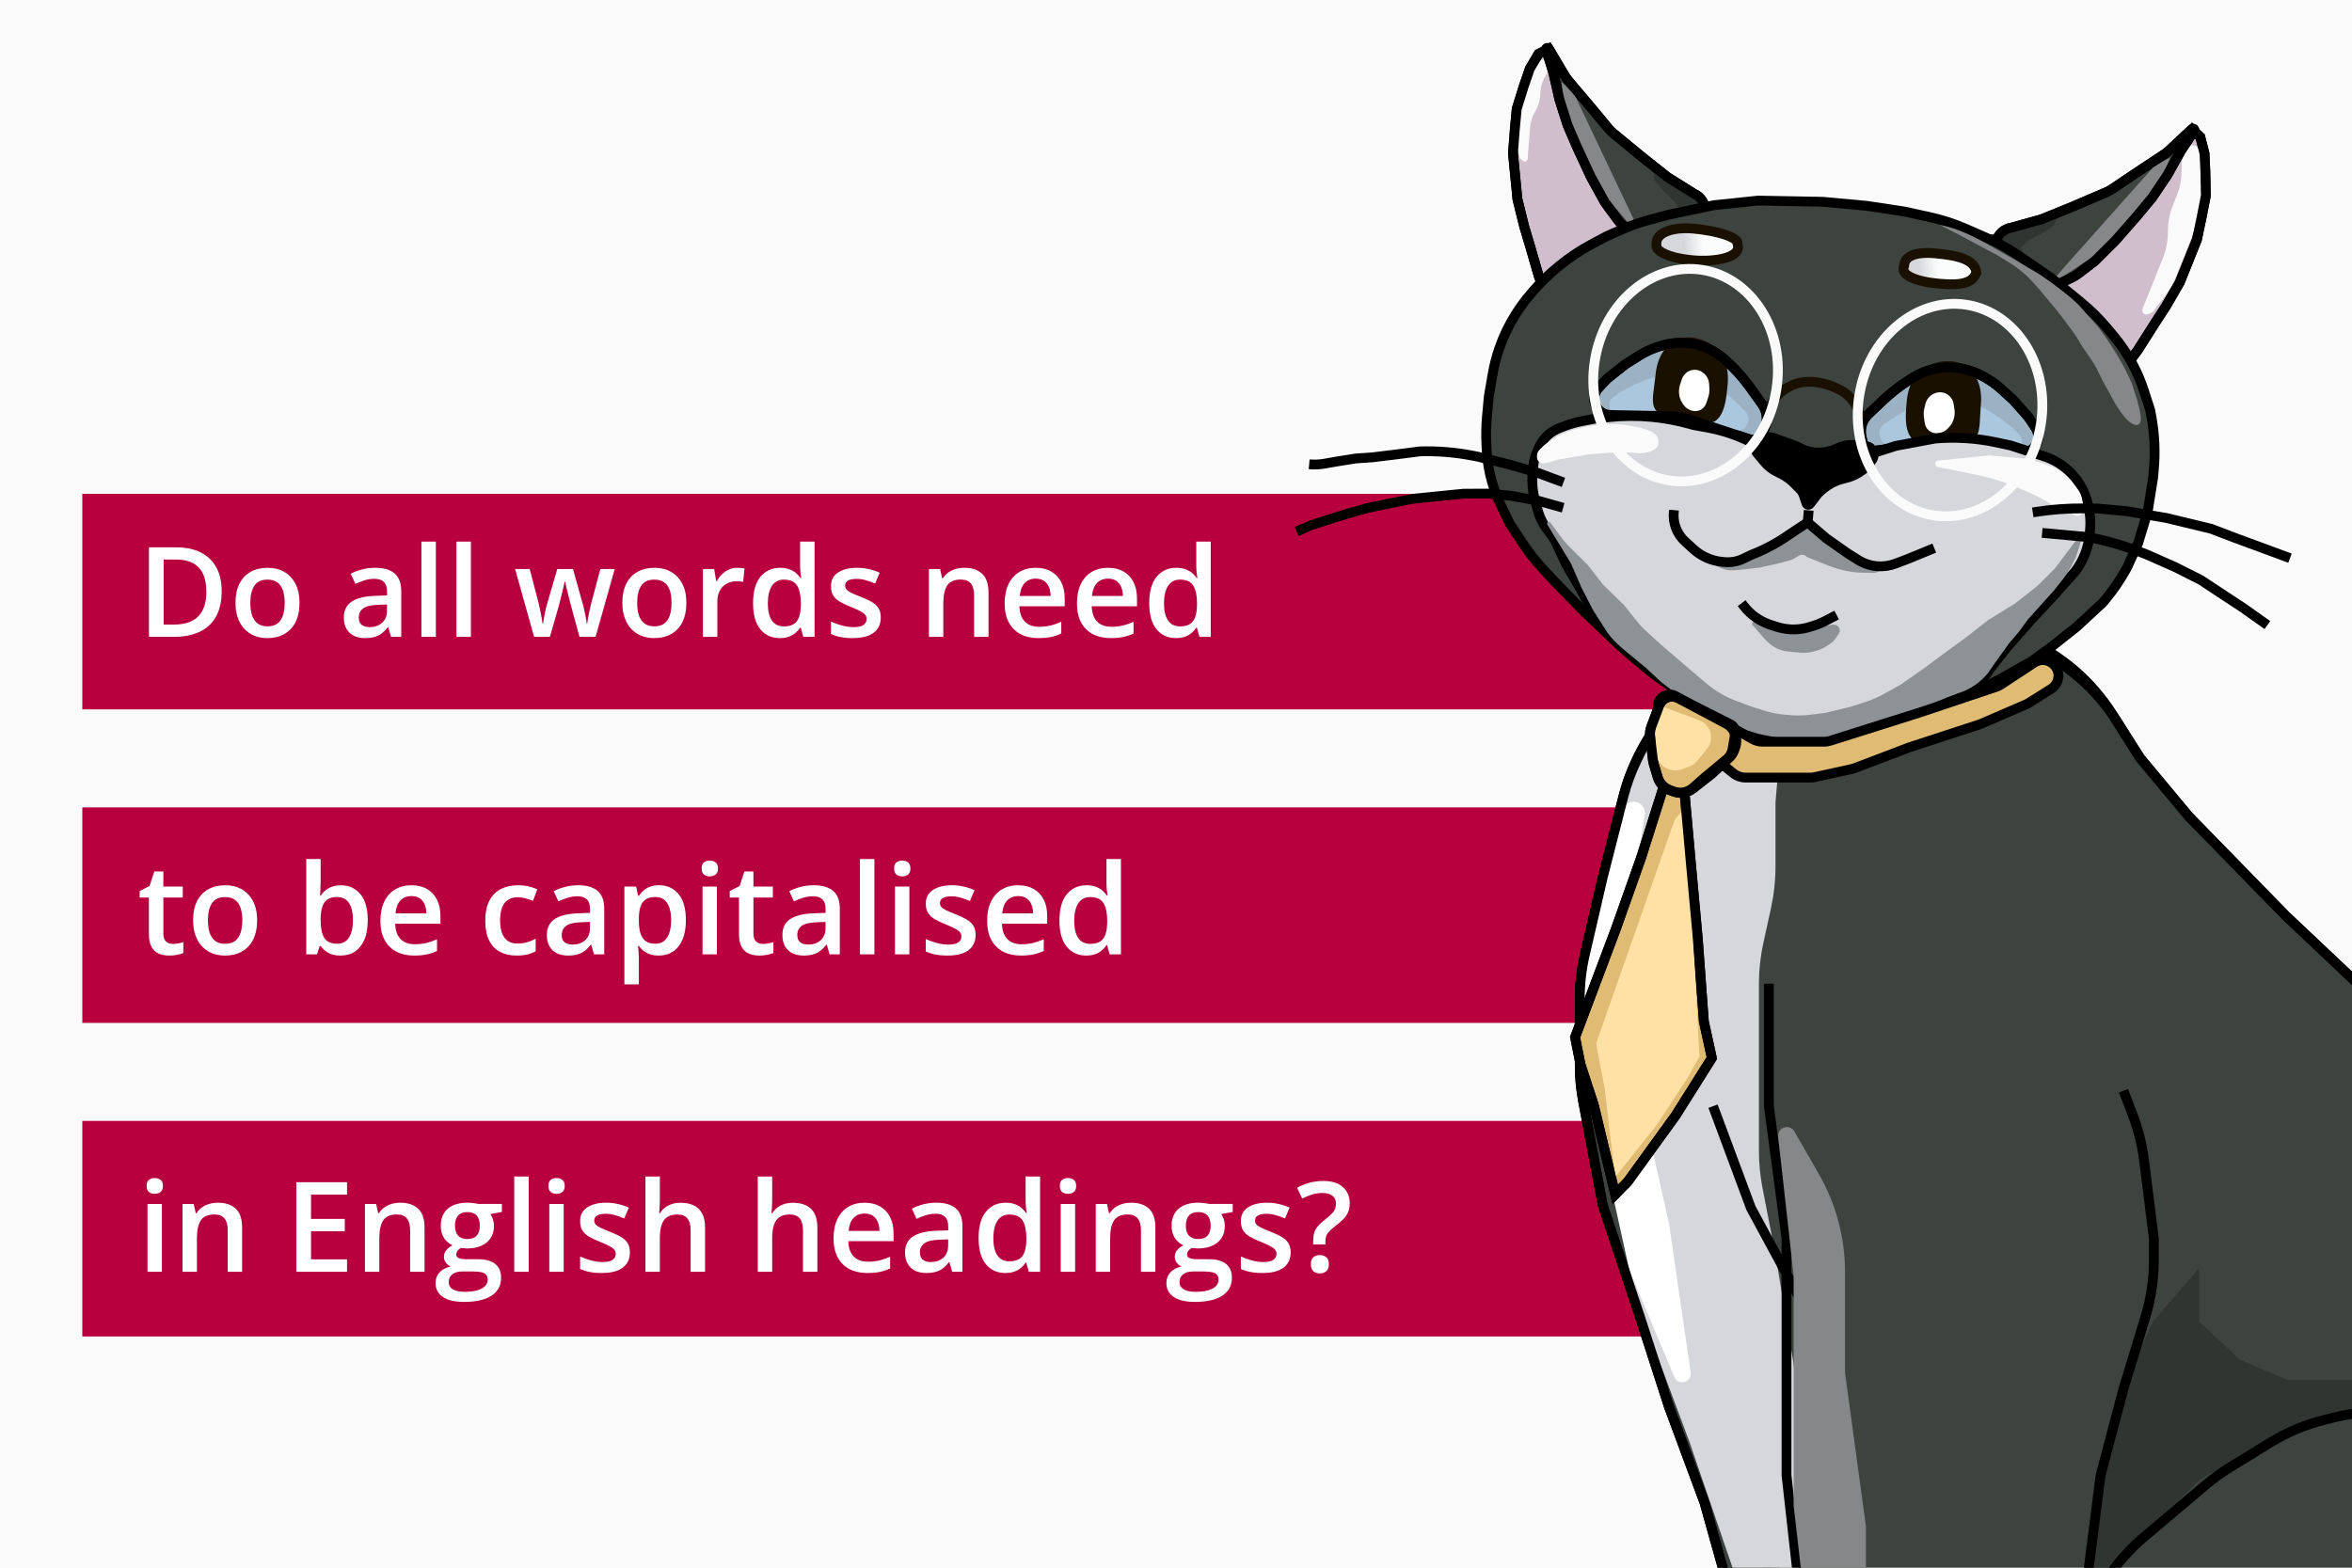 <?xml version="1.0" encoding="UTF-8"?> <svg xmlns="http://www.w3.org/2000/svg" width="1200" height="800" viewBox="0 0 1200 800" fill="none"><g clip-path="url(#clip0_112_479)"><rect width="1200" height="800" fill="#FAFAFA"></rect><rect x="42" y="252" width="828" height="110" fill="#B9003E"></rect><rect x="42" y="412" width="1050" height="110" fill="#B9003E"></rect><rect x="42" y="572" width="1029" height="110" fill="#B9003E"></rect><path d="M113.094 301.719C113.094 306.865 112.135 311.167 110.219 314.625C108.302 318.062 105.521 320.656 101.875 322.406C98.229 324.135 93.833 325 88.688 325H76V279.312H90.062C94.792 279.312 98.875 280.167 102.312 281.875C105.75 283.562 108.406 286.073 110.281 289.406C112.156 292.719 113.094 296.823 113.094 301.719ZM105.281 301.938C105.281 298.188 104.688 295.104 103.5 292.688C102.333 290.271 100.604 288.479 98.312 287.312C96.042 286.125 93.24 285.531 89.906 285.531H83.5V318.719H88.812C94.333 318.719 98.458 317.312 101.188 314.5C103.917 311.688 105.281 307.5 105.281 301.938ZM152.812 307.625C152.812 310.5 152.438 313.052 151.688 315.281C150.938 317.51 149.844 319.396 148.406 320.938C146.969 322.458 145.24 323.625 143.219 324.438C141.198 325.229 138.917 325.625 136.375 325.625C134 325.625 131.823 325.229 129.844 324.438C127.865 323.625 126.146 322.458 124.688 320.938C123.25 319.396 122.135 317.51 121.344 315.281C120.552 313.052 120.156 310.5 120.156 307.625C120.156 303.812 120.812 300.583 122.125 297.938C123.458 295.271 125.354 293.24 127.812 291.844C130.271 290.448 133.198 289.75 136.594 289.75C139.781 289.75 142.594 290.448 145.031 291.844C147.469 293.24 149.375 295.271 150.75 297.938C152.125 300.604 152.812 303.833 152.812 307.625ZM127.719 307.625C127.719 310.146 128.021 312.302 128.625 314.094C129.25 315.885 130.208 317.26 131.5 318.219C132.792 319.156 134.458 319.625 136.5 319.625C138.542 319.625 140.208 319.156 141.5 318.219C142.792 317.26 143.74 315.885 144.344 314.094C144.948 312.302 145.25 310.146 145.25 307.625C145.25 305.104 144.948 302.969 144.344 301.219C143.74 299.448 142.792 298.104 141.5 297.188C140.208 296.25 138.531 295.781 136.469 295.781C133.427 295.781 131.208 296.802 129.812 298.844C128.417 300.885 127.719 303.812 127.719 307.625ZM191.438 289.75C195.812 289.75 199.115 290.719 201.344 292.656C203.594 294.594 204.719 297.615 204.719 301.719V325H199.5L198.094 320.094H197.844C196.865 321.344 195.854 322.375 194.812 323.188C193.771 324 192.562 324.604 191.188 325C189.833 325.417 188.177 325.625 186.219 325.625C184.156 325.625 182.312 325.25 180.688 324.5C179.062 323.729 177.781 322.562 176.844 321C175.906 319.438 175.438 317.458 175.438 315.062C175.438 311.5 176.76 308.823 179.406 307.031C182.073 305.24 186.094 304.25 191.469 304.062L197.469 303.844V302.031C197.469 299.635 196.906 297.927 195.781 296.906C194.677 295.885 193.115 295.375 191.094 295.375C189.365 295.375 187.688 295.625 186.062 296.125C184.438 296.625 182.854 297.24 181.312 297.969L178.938 292.781C180.625 291.885 182.542 291.156 184.688 290.594C186.854 290.031 189.104 289.75 191.438 289.75ZM197.438 308.469L192.969 308.625C189.302 308.75 186.729 309.375 185.25 310.5C183.771 311.625 183.031 313.167 183.031 315.125C183.031 316.833 183.542 318.083 184.562 318.875C185.583 319.646 186.927 320.031 188.594 320.031C191.135 320.031 193.24 319.312 194.906 317.875C196.594 316.417 197.438 314.281 197.438 311.469V308.469ZM222.375 325H215V276.375H222.375V325ZM240.25 325H232.875V276.375H240.25V325ZM295.656 324.969L291.281 308.875C291.073 308.083 290.823 307.125 290.531 306C290.24 304.875 289.948 303.719 289.656 302.531C289.365 301.323 289.094 300.208 288.844 299.188C288.615 298.167 288.438 297.375 288.312 296.812H288.062C287.958 297.375 287.792 298.167 287.562 299.188C287.333 300.208 287.073 301.323 286.781 302.531C286.49 303.74 286.198 304.917 285.906 306.062C285.635 307.208 285.385 308.188 285.156 309L280.562 324.969H272.5L262.812 290.375H270.25L274.75 307.562C275.042 308.729 275.323 309.99 275.594 311.344C275.885 312.698 276.135 313.99 276.344 315.219C276.552 316.448 276.708 317.458 276.812 318.25H277.062C277.146 317.688 277.26 316.979 277.406 316.125C277.552 315.25 277.719 314.344 277.906 313.406C278.094 312.448 278.281 311.552 278.469 310.719C278.656 309.865 278.833 309.177 279 308.656L284.312 290.375H292.344L297.438 308.656C297.667 309.448 297.917 310.448 298.188 311.656C298.458 312.844 298.698 314.042 298.906 315.25C299.135 316.438 299.281 317.427 299.344 318.219H299.594C299.677 317.51 299.823 316.552 300.031 315.344C300.26 314.115 300.521 312.812 300.812 311.438C301.104 310.042 301.406 308.75 301.719 307.562L306.312 290.375H313.625L303.875 324.969H295.656ZM350.188 307.625C350.188 310.5 349.812 313.052 349.062 315.281C348.312 317.51 347.219 319.396 345.781 320.938C344.344 322.458 342.615 323.625 340.594 324.438C338.573 325.229 336.292 325.625 333.75 325.625C331.375 325.625 329.198 325.229 327.219 324.438C325.24 323.625 323.521 322.458 322.062 320.938C320.625 319.396 319.51 317.51 318.719 315.281C317.927 313.052 317.531 310.5 317.531 307.625C317.531 303.812 318.188 300.583 319.5 297.938C320.833 295.271 322.729 293.24 325.188 291.844C327.646 290.448 330.573 289.75 333.969 289.75C337.156 289.75 339.969 290.448 342.406 291.844C344.844 293.24 346.75 295.271 348.125 297.938C349.5 300.604 350.188 303.833 350.188 307.625ZM325.094 307.625C325.094 310.146 325.396 312.302 326 314.094C326.625 315.885 327.583 317.26 328.875 318.219C330.167 319.156 331.833 319.625 333.875 319.625C335.917 319.625 337.583 319.156 338.875 318.219C340.167 317.26 341.115 315.885 341.719 314.094C342.323 312.302 342.625 310.146 342.625 307.625C342.625 305.104 342.323 302.969 341.719 301.219C341.115 299.448 340.167 298.104 338.875 297.188C337.583 296.25 335.906 295.781 333.844 295.781C330.802 295.781 328.583 296.802 327.188 298.844C325.792 300.885 325.094 303.812 325.094 307.625ZM376.156 289.75C376.74 289.75 377.375 289.781 378.062 289.844C378.75 289.906 379.344 289.99 379.844 290.094L379.156 296.969C378.719 296.844 378.177 296.75 377.531 296.688C376.906 296.625 376.344 296.594 375.844 296.594C374.531 296.594 373.281 296.812 372.094 297.25C370.906 297.667 369.854 298.312 368.938 299.188C368.021 300.042 367.302 301.115 366.781 302.406C366.26 303.698 366 305.198 366 306.906V325H358.625V290.406H364.375L365.375 296.5H365.719C366.406 295.271 367.26 294.146 368.281 293.125C369.302 292.104 370.469 291.292 371.781 290.688C373.115 290.062 374.573 289.75 376.156 289.75ZM397.875 325.625C393.75 325.625 390.438 324.125 387.938 321.125C385.458 318.104 384.219 313.656 384.219 307.781C384.219 301.844 385.479 297.354 388 294.312C390.542 291.271 393.885 289.75 398.031 289.75C399.781 289.75 401.312 289.99 402.625 290.469C403.938 290.927 405.062 291.552 406 292.344C406.958 293.135 407.771 294.021 408.438 295H408.781C408.677 294.354 408.552 293.427 408.406 292.219C408.281 290.99 408.219 289.854 408.219 288.812V276.375H415.594V325H409.844L408.531 320.281H408.219C407.594 321.281 406.802 322.188 405.844 323C404.906 323.792 403.781 324.427 402.469 324.906C401.177 325.385 399.646 325.625 397.875 325.625ZM399.938 319.656C403.083 319.656 405.302 318.75 406.594 316.938C407.885 315.125 408.552 312.406 408.594 308.781V307.812C408.594 303.938 407.969 300.969 406.719 298.906C405.469 296.823 403.188 295.781 399.875 295.781C397.229 295.781 395.208 296.854 393.812 299C392.438 301.125 391.75 304.094 391.75 307.906C391.75 311.719 392.438 314.635 393.812 316.656C395.208 318.656 397.25 319.656 399.938 319.656ZM449.375 315.125C449.375 317.396 448.823 319.312 447.719 320.875C446.615 322.438 445 323.625 442.875 324.438C440.771 325.229 438.188 325.625 435.125 325.625C432.708 325.625 430.625 325.448 428.875 325.094C427.146 324.76 425.51 324.24 423.969 323.531V317.188C425.615 317.958 427.458 318.625 429.5 319.188C431.562 319.75 433.51 320.031 435.344 320.031C437.76 320.031 439.5 319.656 440.562 318.906C441.625 318.135 442.156 317.115 442.156 315.844C442.156 315.094 441.938 314.427 441.5 313.844C441.083 313.24 440.292 312.625 439.125 312C437.979 311.354 436.292 310.583 434.062 309.688C431.875 308.812 430.031 307.938 428.531 307.062C427.031 306.188 425.896 305.135 425.125 303.906C424.354 302.656 423.969 301.062 423.969 299.125C423.969 296.062 425.177 293.74 427.594 292.156C430.031 290.552 433.25 289.75 437.25 289.75C439.375 289.75 441.375 289.969 443.25 290.406C445.146 290.823 447 291.438 448.812 292.25L446.5 297.781C444.938 297.094 443.365 296.531 441.781 296.094C440.219 295.635 438.625 295.406 437 295.406C435.104 295.406 433.656 295.698 432.656 296.281C431.677 296.865 431.188 297.698 431.188 298.781C431.188 299.594 431.427 300.281 431.906 300.844C432.385 301.406 433.208 301.969 434.375 302.531C435.562 303.094 437.208 303.792 439.312 304.625C441.375 305.417 443.156 306.25 444.656 307.125C446.177 307.979 447.344 309.031 448.156 310.281C448.969 311.531 449.375 313.146 449.375 315.125ZM491.969 289.75C495.865 289.75 498.896 290.76 501.062 292.781C503.25 294.781 504.344 298 504.344 302.438V325H497V303.812C497 301.125 496.448 299.115 495.344 297.781C494.24 296.427 492.531 295.75 490.219 295.75C486.865 295.75 484.531 296.781 483.219 298.844C481.927 300.906 481.281 303.896 481.281 307.812V325H473.938V290.406H479.656L480.688 295.094H481.094C481.844 293.885 482.771 292.896 483.875 292.125C485 291.333 486.25 290.74 487.625 290.344C489.021 289.948 490.469 289.75 491.969 289.75ZM528.406 289.75C531.49 289.75 534.135 290.385 536.344 291.656C538.552 292.927 540.25 294.729 541.438 297.062C542.625 299.396 543.219 302.188 543.219 305.438V309.375H520.125C520.208 312.729 521.104 315.312 522.812 317.125C524.542 318.938 526.958 319.844 530.062 319.844C532.271 319.844 534.25 319.635 536 319.219C537.771 318.781 539.594 318.146 541.469 317.312V323.281C539.74 324.094 537.979 324.688 536.188 325.062C534.396 325.438 532.25 325.625 529.75 325.625C526.354 325.625 523.365 324.969 520.781 323.656C518.219 322.323 516.208 320.344 514.75 317.719C513.312 315.094 512.594 311.833 512.594 307.938C512.594 304.062 513.25 300.771 514.562 298.062C515.875 295.354 517.719 293.292 520.094 291.875C522.469 290.458 525.24 289.75 528.406 289.75ZM528.406 295.281C526.094 295.281 524.219 296.031 522.781 297.531C521.365 299.031 520.531 301.229 520.281 304.125H536.031C536.01 302.396 535.719 300.865 535.156 299.531C534.615 298.198 533.781 297.156 532.656 296.406C531.552 295.656 530.135 295.281 528.406 295.281ZM565.281 289.75C568.365 289.75 571.01 290.385 573.219 291.656C575.427 292.927 577.125 294.729 578.312 297.062C579.5 299.396 580.094 302.188 580.094 305.438V309.375H557C557.083 312.729 557.979 315.312 559.688 317.125C561.417 318.938 563.833 319.844 566.938 319.844C569.146 319.844 571.125 319.635 572.875 319.219C574.646 318.781 576.469 318.146 578.344 317.312V323.281C576.615 324.094 574.854 324.688 573.062 325.062C571.271 325.438 569.125 325.625 566.625 325.625C563.229 325.625 560.24 324.969 557.656 323.656C555.094 322.323 553.083 320.344 551.625 317.719C550.188 315.094 549.469 311.833 549.469 307.938C549.469 304.062 550.125 300.771 551.438 298.062C552.75 295.354 554.594 293.292 556.969 291.875C559.344 290.458 562.115 289.75 565.281 289.75ZM565.281 295.281C562.969 295.281 561.094 296.031 559.656 297.531C558.24 299.031 557.406 301.229 557.156 304.125H572.906C572.885 302.396 572.594 300.865 572.031 299.531C571.49 298.198 570.656 297.156 569.531 296.406C568.427 295.656 567.01 295.281 565.281 295.281ZM600 325.625C595.875 325.625 592.562 324.125 590.062 321.125C587.583 318.104 586.344 313.656 586.344 307.781C586.344 301.844 587.604 297.354 590.125 294.312C592.667 291.271 596.01 289.75 600.156 289.75C601.906 289.75 603.438 289.99 604.75 290.469C606.062 290.927 607.188 291.552 608.125 292.344C609.083 293.135 609.896 294.021 610.562 295H610.906C610.802 294.354 610.677 293.427 610.531 292.219C610.406 290.99 610.344 289.854 610.344 288.812V276.375H617.719V325H611.969L610.656 320.281H610.344C609.719 321.281 608.927 322.188 607.969 323C607.031 323.792 605.906 324.427 604.594 324.906C603.302 325.385 601.771 325.625 600 325.625ZM602.062 319.656C605.208 319.656 607.427 318.75 608.719 316.938C610.01 315.125 610.677 312.406 610.719 308.781V307.812C610.719 303.938 610.094 300.969 608.844 298.906C607.594 296.823 605.312 295.781 602 295.781C599.354 295.781 597.333 296.854 595.938 299C594.562 301.125 593.875 304.094 593.875 307.906C593.875 311.719 594.562 314.635 595.938 316.656C597.333 318.656 599.375 319.656 602.062 319.656ZM88.125 481.688C89.083 481.688 90.031 481.604 90.969 481.438C91.906 481.25 92.76 481.031 93.531 480.781V486.344C92.719 486.698 91.667 487 90.375 487.25C89.083 487.5 87.74 487.625 86.344 487.625C84.385 487.625 82.625 487.302 81.062 486.656C79.5 485.99 78.26 484.854 77.344 483.25C76.427 481.646 75.969 479.427 75.969 476.594V458H71.25V454.719L76.312 452.125L78.719 444.719H83.344V452.406H93.25V458H83.344V476.5C83.344 478.25 83.781 479.552 84.656 480.406C85.531 481.26 86.688 481.688 88.125 481.688ZM131.188 469.625C131.188 472.5 130.812 475.052 130.062 477.281C129.312 479.51 128.219 481.396 126.781 482.938C125.344 484.458 123.615 485.625 121.594 486.438C119.573 487.229 117.292 487.625 114.75 487.625C112.375 487.625 110.198 487.229 108.219 486.438C106.24 485.625 104.521 484.458 103.062 482.938C101.625 481.396 100.51 479.51 99.719 477.281C98.927 475.052 98.531 472.5 98.531 469.625C98.531 465.812 99.188 462.583 100.5 459.938C101.833 457.271 103.729 455.24 106.188 453.844C108.646 452.448 111.573 451.75 114.969 451.75C118.156 451.75 120.969 452.448 123.406 453.844C125.844 455.24 127.75 457.271 129.125 459.938C130.5 462.604 131.188 465.833 131.188 469.625ZM106.094 469.625C106.094 472.146 106.396 474.302 107 476.094C107.625 477.885 108.583 479.26 109.875 480.219C111.167 481.156 112.833 481.625 114.875 481.625C116.917 481.625 118.583 481.156 119.875 480.219C121.167 479.26 122.115 477.885 122.719 476.094C123.323 474.302 123.625 472.146 123.625 469.625C123.625 467.104 123.323 464.969 122.719 463.219C122.115 461.448 121.167 460.104 119.875 459.188C118.583 458.25 116.906 457.781 114.844 457.781C111.802 457.781 109.583 458.802 108.188 460.844C106.792 462.885 106.094 465.812 106.094 469.625ZM163.594 438.375V450.094C163.594 451.448 163.552 452.781 163.469 454.094C163.406 455.385 163.344 456.396 163.281 457.125H163.594C164.531 455.625 165.833 454.365 167.5 453.344C169.188 452.302 171.344 451.781 173.969 451.781C178.073 451.781 181.375 453.292 183.875 456.312C186.375 459.312 187.625 463.76 187.625 469.656C187.625 473.573 187.052 476.865 185.906 479.531C184.76 482.198 183.146 484.219 181.062 485.594C179 486.948 176.573 487.625 173.781 487.625C171.156 487.625 169.031 487.146 167.406 486.188C165.802 485.208 164.542 484.073 163.625 482.781H163.094L161.75 487H156.25V438.375H163.594ZM172.031 457.75C169.948 457.75 168.292 458.167 167.062 459C165.854 459.833 164.979 461.083 164.438 462.75C163.896 464.396 163.615 466.49 163.594 469.031V469.688C163.594 473.542 164.198 476.49 165.406 478.531C166.635 480.573 168.865 481.594 172.094 481.594C174.656 481.594 176.625 480.562 178 478.5C179.375 476.417 180.062 473.438 180.062 469.562C180.062 465.646 179.375 462.698 178 460.719C176.646 458.74 174.656 457.75 172.031 457.75ZM209.906 451.75C212.99 451.75 215.635 452.385 217.844 453.656C220.052 454.927 221.75 456.729 222.938 459.062C224.125 461.396 224.719 464.188 224.719 467.438V471.375H201.625C201.708 474.729 202.604 477.312 204.312 479.125C206.042 480.938 208.458 481.844 211.562 481.844C213.771 481.844 215.75 481.635 217.5 481.219C219.271 480.781 221.094 480.146 222.969 479.312V485.281C221.24 486.094 219.479 486.688 217.688 487.062C215.896 487.438 213.75 487.625 211.25 487.625C207.854 487.625 204.865 486.969 202.281 485.656C199.719 484.323 197.708 482.344 196.25 479.719C194.812 477.094 194.094 473.833 194.094 469.938C194.094 466.062 194.75 462.771 196.062 460.062C197.375 457.354 199.219 455.292 201.594 453.875C203.969 452.458 206.74 451.75 209.906 451.75ZM209.906 457.281C207.594 457.281 205.719 458.031 204.281 459.531C202.865 461.031 202.031 463.229 201.781 466.125H217.531C217.51 464.396 217.219 462.865 216.656 461.531C216.115 460.198 215.281 459.156 214.156 458.406C213.052 457.656 211.635 457.281 209.906 457.281ZM263.562 487.625C260.292 487.625 257.458 486.99 255.062 485.719C252.667 484.448 250.823 482.5 249.531 479.875C248.24 477.25 247.594 473.917 247.594 469.875C247.594 465.667 248.302 462.229 249.719 459.562C251.135 456.896 253.094 454.927 255.594 453.656C258.115 452.385 261 451.75 264.25 451.75C266.312 451.75 268.177 451.958 269.844 452.375C271.531 452.771 272.958 453.26 274.125 453.844L271.938 459.719C270.667 459.198 269.365 458.76 268.031 458.406C266.698 458.052 265.417 457.875 264.188 457.875C262.167 457.875 260.479 458.323 259.125 459.219C257.792 460.115 256.792 461.448 256.125 463.219C255.479 464.99 255.156 467.188 255.156 469.812C255.156 472.354 255.49 474.5 256.156 476.25C256.823 477.979 257.812 479.292 259.125 480.188C260.438 481.062 262.052 481.5 263.969 481.5C265.865 481.5 267.562 481.271 269.062 480.812C270.562 480.354 271.979 479.76 273.312 479.031V485.406C272 486.156 270.594 486.708 269.094 487.062C267.594 487.438 265.75 487.625 263.562 487.625ZM295 451.75C299.375 451.75 302.677 452.719 304.906 454.656C307.156 456.594 308.281 459.615 308.281 463.719V487H303.062L301.656 482.094H301.406C300.427 483.344 299.417 484.375 298.375 485.188C297.333 486 296.125 486.604 294.75 487C293.396 487.417 291.74 487.625 289.781 487.625C287.719 487.625 285.875 487.25 284.25 486.5C282.625 485.729 281.344 484.562 280.406 483C279.469 481.438 279 479.458 279 477.062C279 473.5 280.323 470.823 282.969 469.031C285.635 467.24 289.656 466.25 295.031 466.062L301.031 465.844V464.031C301.031 461.635 300.469 459.927 299.344 458.906C298.24 457.885 296.677 457.375 294.656 457.375C292.927 457.375 291.25 457.625 289.625 458.125C288 458.625 286.417 459.24 284.875 459.969L282.5 454.781C284.188 453.885 286.104 453.156 288.25 452.594C290.417 452.031 292.667 451.75 295 451.75ZM301 470.469L296.531 470.625C292.865 470.75 290.292 471.375 288.812 472.5C287.333 473.625 286.594 475.167 286.594 477.125C286.594 478.833 287.104 480.083 288.125 480.875C289.146 481.646 290.49 482.031 292.156 482.031C294.698 482.031 296.802 481.312 298.469 479.875C300.156 478.417 301 476.281 301 473.469V470.469ZM336.312 451.75C340.417 451.75 343.708 453.25 346.188 456.25C348.688 459.25 349.938 463.708 349.938 469.625C349.938 473.542 349.354 476.844 348.188 479.531C347.042 482.198 345.427 484.219 343.344 485.594C341.281 486.948 338.875 487.625 336.125 487.625C334.375 487.625 332.854 487.396 331.562 486.938C330.271 486.479 329.167 485.885 328.25 485.156C327.333 484.406 326.562 483.594 325.938 482.719H325.5C325.604 483.552 325.698 484.479 325.781 485.5C325.885 486.5 325.938 487.417 325.938 488.25V502.344H318.562V452.406H324.562L325.594 457.188H325.938C326.583 456.208 327.365 455.302 328.281 454.469C329.219 453.635 330.344 452.979 331.656 452.5C332.99 452 334.542 451.75 336.312 451.75ZM334.344 457.75C332.323 457.75 330.698 458.156 329.469 458.969C328.26 459.76 327.375 460.958 326.812 462.562C326.271 464.167 325.979 466.177 325.938 468.594V469.625C325.938 472.188 326.198 474.365 326.719 476.156C327.26 477.927 328.146 479.281 329.375 480.219C330.625 481.135 332.312 481.594 334.438 481.594C336.229 481.594 337.708 481.104 338.875 480.125C340.062 479.146 340.948 477.75 341.531 475.938C342.115 474.125 342.406 471.99 342.406 469.531C342.406 465.802 341.74 462.906 340.406 460.844C339.094 458.781 337.073 457.75 334.344 457.75ZM365.781 452.406V487H358.438V452.406H365.781ZM362.156 439.156C363.281 439.156 364.25 439.458 365.062 440.062C365.896 440.667 366.312 441.708 366.312 443.188C366.312 444.646 365.896 445.688 365.062 446.312C364.25 446.917 363.281 447.219 362.156 447.219C360.99 447.219 360 446.917 359.188 446.312C358.396 445.688 358 444.646 358 443.188C358 441.708 358.396 440.667 359.188 440.062C360 439.458 360.99 439.156 362.156 439.156ZM389.188 481.688C390.146 481.688 391.094 481.604 392.031 481.438C392.969 481.25 393.823 481.031 394.594 480.781V486.344C393.781 486.698 392.729 487 391.438 487.25C390.146 487.5 388.802 487.625 387.406 487.625C385.448 487.625 383.688 487.302 382.125 486.656C380.562 485.99 379.323 484.854 378.406 483.25C377.49 481.646 377.031 479.427 377.031 476.594V458H372.312V454.719L377.375 452.125L379.781 444.719H384.406V452.406H394.312V458H384.406V476.5C384.406 478.25 384.844 479.552 385.719 480.406C386.594 481.26 387.75 481.688 389.188 481.688ZM415.188 451.75C419.562 451.75 422.865 452.719 425.094 454.656C427.344 456.594 428.469 459.615 428.469 463.719V487H423.25L421.844 482.094H421.594C420.615 483.344 419.604 484.375 418.562 485.188C417.521 486 416.312 486.604 414.938 487C413.583 487.417 411.927 487.625 409.969 487.625C407.906 487.625 406.062 487.25 404.438 486.5C402.812 485.729 401.531 484.562 400.594 483C399.656 481.438 399.188 479.458 399.188 477.062C399.188 473.5 400.51 470.823 403.156 469.031C405.823 467.24 409.844 466.25 415.219 466.062L421.219 465.844V464.031C421.219 461.635 420.656 459.927 419.531 458.906C418.427 457.885 416.865 457.375 414.844 457.375C413.115 457.375 411.438 457.625 409.812 458.125C408.188 458.625 406.604 459.24 405.062 459.969L402.688 454.781C404.375 453.885 406.292 453.156 408.438 452.594C410.604 452.031 412.854 451.75 415.188 451.75ZM421.188 470.469L416.719 470.625C413.052 470.75 410.479 471.375 409 472.5C407.521 473.625 406.781 475.167 406.781 477.125C406.781 478.833 407.292 480.083 408.312 480.875C409.333 481.646 410.677 482.031 412.344 482.031C414.885 482.031 416.99 481.312 418.656 479.875C420.344 478.417 421.188 476.281 421.188 473.469V470.469ZM446.125 487H438.75V438.375H446.125V487ZM463.969 452.406V487H456.625V452.406H463.969ZM460.344 439.156C461.469 439.156 462.438 439.458 463.25 440.062C464.083 440.667 464.5 441.708 464.5 443.188C464.5 444.646 464.083 445.688 463.25 446.312C462.438 446.917 461.469 447.219 460.344 447.219C459.177 447.219 458.188 446.917 457.375 446.312C456.583 445.688 456.188 444.646 456.188 443.188C456.188 441.708 456.583 440.667 457.375 440.062C458.188 439.458 459.177 439.156 460.344 439.156ZM497.75 477.125C497.75 479.396 497.198 481.312 496.094 482.875C494.99 484.438 493.375 485.625 491.25 486.438C489.146 487.229 486.562 487.625 483.5 487.625C481.083 487.625 479 487.448 477.25 487.094C475.521 486.76 473.885 486.24 472.344 485.531V479.188C473.99 479.958 475.833 480.625 477.875 481.188C479.938 481.75 481.885 482.031 483.719 482.031C486.135 482.031 487.875 481.656 488.938 480.906C490 480.135 490.531 479.115 490.531 477.844C490.531 477.094 490.312 476.427 489.875 475.844C489.458 475.24 488.667 474.625 487.5 474C486.354 473.354 484.667 472.583 482.438 471.688C480.25 470.812 478.406 469.938 476.906 469.062C475.406 468.188 474.271 467.135 473.5 465.906C472.729 464.656 472.344 463.062 472.344 461.125C472.344 458.062 473.552 455.74 475.969 454.156C478.406 452.552 481.625 451.75 485.625 451.75C487.75 451.75 489.75 451.969 491.625 452.406C493.521 452.823 495.375 453.438 497.188 454.25L494.875 459.781C493.312 459.094 491.74 458.531 490.156 458.094C488.594 457.635 487 457.406 485.375 457.406C483.479 457.406 482.031 457.698 481.031 458.281C480.052 458.865 479.562 459.698 479.562 460.781C479.562 461.594 479.802 462.281 480.281 462.844C480.76 463.406 481.583 463.969 482.75 464.531C483.938 465.094 485.583 465.792 487.688 466.625C489.75 467.417 491.531 468.25 493.031 469.125C494.552 469.979 495.719 471.031 496.531 472.281C497.344 473.531 497.75 475.146 497.75 477.125ZM519.469 451.75C522.552 451.75 525.198 452.385 527.406 453.656C529.615 454.927 531.312 456.729 532.5 459.062C533.688 461.396 534.281 464.188 534.281 467.438V471.375H511.188C511.271 474.729 512.167 477.312 513.875 479.125C515.604 480.938 518.021 481.844 521.125 481.844C523.333 481.844 525.312 481.635 527.062 481.219C528.833 480.781 530.656 480.146 532.531 479.312V485.281C530.802 486.094 529.042 486.688 527.25 487.062C525.458 487.438 523.312 487.625 520.812 487.625C517.417 487.625 514.427 486.969 511.844 485.656C509.281 484.323 507.271 482.344 505.812 479.719C504.375 477.094 503.656 473.833 503.656 469.938C503.656 466.062 504.312 462.771 505.625 460.062C506.938 457.354 508.781 455.292 511.156 453.875C513.531 452.458 516.302 451.75 519.469 451.75ZM519.469 457.281C517.156 457.281 515.281 458.031 513.844 459.531C512.427 461.031 511.594 463.229 511.344 466.125H527.094C527.073 464.396 526.781 462.865 526.219 461.531C525.677 460.198 524.844 459.156 523.719 458.406C522.615 457.656 521.198 457.281 519.469 457.281ZM554.188 487.625C550.062 487.625 546.75 486.125 544.25 483.125C541.771 480.104 540.531 475.656 540.531 469.781C540.531 463.844 541.792 459.354 544.312 456.312C546.854 453.271 550.198 451.75 554.344 451.75C556.094 451.75 557.625 451.99 558.938 452.469C560.25 452.927 561.375 453.552 562.312 454.344C563.271 455.135 564.083 456.021 564.75 457H565.094C564.99 456.354 564.865 455.427 564.719 454.219C564.594 452.99 564.531 451.854 564.531 450.812V438.375H571.906V487H566.156L564.844 482.281H564.531C563.906 483.281 563.115 484.188 562.156 485C561.219 485.792 560.094 486.427 558.781 486.906C557.49 487.385 555.958 487.625 554.188 487.625ZM556.25 481.656C559.396 481.656 561.615 480.75 562.906 478.938C564.198 477.125 564.865 474.406 564.906 470.781V469.812C564.906 465.938 564.281 462.969 563.031 460.906C561.781 458.823 559.5 457.781 556.188 457.781C553.542 457.781 551.521 458.854 550.125 461C548.75 463.125 548.062 466.094 548.062 469.906C548.062 473.719 548.75 476.635 550.125 478.656C551.521 480.656 553.562 481.656 556.25 481.656ZM82.594 614.406V649H75.25V614.406H82.594ZM78.969 601.156C80.094 601.156 81.062 601.458 81.875 602.062C82.708 602.667 83.125 603.708 83.125 605.188C83.125 606.646 82.708 607.688 81.875 608.312C81.062 608.917 80.094 609.219 78.969 609.219C77.802 609.219 76.812 608.917 76 608.312C75.208 607.688 74.812 606.646 74.812 605.188C74.812 603.708 75.208 602.667 76 602.062C76.812 601.458 77.802 601.156 78.969 601.156ZM111.156 613.75C115.052 613.75 118.083 614.76 120.25 616.781C122.438 618.781 123.531 622 123.531 626.438V649H116.188V627.812C116.188 625.125 115.635 623.115 114.531 621.781C113.427 620.427 111.719 619.75 109.406 619.75C106.052 619.75 103.719 620.781 102.406 622.844C101.115 624.906 100.469 627.896 100.469 631.812V649H93.125V614.406H98.844L99.875 619.094H100.281C101.031 617.885 101.958 616.896 103.062 616.125C104.188 615.333 105.438 614.74 106.812 614.344C108.208 613.948 109.656 613.75 111.156 613.75ZM177.062 649H151.188V603.312H177.062V609.625H158.688V622.031H175.906V628.312H158.688V642.656H177.062V649ZM204.219 613.75C208.115 613.75 211.146 614.76 213.312 616.781C215.5 618.781 216.594 622 216.594 626.438V649H209.25V627.812C209.25 625.125 208.698 623.115 207.594 621.781C206.49 620.427 204.781 619.75 202.469 619.75C199.115 619.75 196.781 620.781 195.469 622.844C194.177 624.906 193.531 627.896 193.531 631.812V649H186.188V614.406H191.906L192.938 619.094H193.344C194.094 617.885 195.021 616.896 196.125 616.125C197.25 615.333 198.5 614.74 199.875 614.344C201.271 613.948 202.719 613.75 204.219 613.75ZM236.75 664.375C232.062 664.375 228.469 663.531 225.969 661.844C223.469 660.156 222.219 657.792 222.219 654.75C222.219 652.625 222.885 650.823 224.219 649.344C225.552 647.885 227.458 646.875 229.938 646.312C229 645.896 228.188 645.25 227.5 644.375C226.833 643.479 226.5 642.49 226.5 641.406C226.5 640.115 226.865 639.01 227.594 638.094C228.323 637.177 229.417 636.292 230.875 635.438C229.062 634.667 227.604 633.417 226.5 631.688C225.417 629.938 224.875 627.885 224.875 625.531C224.875 623.031 225.406 620.906 226.469 619.156C227.531 617.385 229.083 616.042 231.125 615.125C233.167 614.188 235.635 613.719 238.531 613.719C239.156 613.719 239.833 613.76 240.562 613.844C241.312 613.906 242 613.99 242.625 614.094C243.271 614.177 243.76 614.271 244.094 614.375H256.062V618.469L250.188 619.562C250.75 620.354 251.198 621.26 251.531 622.281C251.865 623.281 252.031 624.375 252.031 625.562C252.031 629.146 250.792 631.969 248.312 634.031C245.854 636.073 242.458 637.094 238.125 637.094C237.083 637.052 236.073 636.969 235.094 636.844C234.344 637.302 233.771 637.812 233.375 638.375C232.979 638.917 232.781 639.531 232.781 640.219C232.781 640.781 232.979 641.24 233.375 641.594C233.771 641.927 234.354 642.177 235.125 642.344C235.917 642.51 236.875 642.594 238 642.594H243.969C247.76 642.594 250.656 643.396 252.656 645C254.656 646.604 255.656 648.958 255.656 652.062C255.656 656 254.031 659.031 250.781 661.156C247.531 663.302 242.854 664.375 236.75 664.375ZM237.031 659.219C239.594 659.219 241.75 658.969 243.5 658.469C245.25 657.969 246.573 657.25 247.469 656.312C248.365 655.396 248.812 654.302 248.812 653.031C248.812 651.906 248.531 651.042 247.969 650.438C247.406 649.833 246.562 649.417 245.438 649.188C244.312 648.958 242.917 648.844 241.25 648.844H235.812C234.458 648.844 233.26 649.052 232.219 649.469C231.177 649.906 230.365 650.531 229.781 651.344C229.219 652.156 228.938 653.135 228.938 654.281C228.938 655.865 229.635 657.083 231.031 657.938C232.448 658.792 234.448 659.219 237.031 659.219ZM238.469 632.281C240.615 632.281 242.208 631.698 243.25 630.531C244.292 629.344 244.812 627.677 244.812 625.531C244.812 623.198 244.271 621.448 243.188 620.281C242.125 619.115 240.542 618.531 238.438 618.531C236.375 618.531 234.802 619.125 233.719 620.312C232.656 621.5 232.125 623.26 232.125 625.594C232.125 627.698 232.656 629.344 233.719 630.531C234.802 631.698 236.385 632.281 238.469 632.281ZM269.75 649H262.375V600.375H269.75V649ZM287.594 614.406V649H280.25V614.406H287.594ZM283.969 601.156C285.094 601.156 286.062 601.458 286.875 602.062C287.708 602.667 288.125 603.708 288.125 605.188C288.125 606.646 287.708 607.688 286.875 608.312C286.062 608.917 285.094 609.219 283.969 609.219C282.802 609.219 281.812 608.917 281 608.312C280.208 607.688 279.812 606.646 279.812 605.188C279.812 603.708 280.208 602.667 281 602.062C281.812 601.458 282.802 601.156 283.969 601.156ZM321.375 639.125C321.375 641.396 320.823 643.312 319.719 644.875C318.615 646.438 317 647.625 314.875 648.438C312.771 649.229 310.188 649.625 307.125 649.625C304.708 649.625 302.625 649.448 300.875 649.094C299.146 648.76 297.51 648.24 295.969 647.531V641.188C297.615 641.958 299.458 642.625 301.5 643.188C303.562 643.75 305.51 644.031 307.344 644.031C309.76 644.031 311.5 643.656 312.562 642.906C313.625 642.135 314.156 641.115 314.156 639.844C314.156 639.094 313.938 638.427 313.5 637.844C313.083 637.24 312.292 636.625 311.125 636C309.979 635.354 308.292 634.583 306.062 633.688C303.875 632.812 302.031 631.938 300.531 631.062C299.031 630.188 297.896 629.135 297.125 627.906C296.354 626.656 295.969 625.062 295.969 623.125C295.969 620.062 297.177 617.74 299.594 616.156C302.031 614.552 305.25 613.75 309.25 613.75C311.375 613.75 313.375 613.969 315.25 614.406C317.146 614.823 319 615.438 320.812 616.25L318.5 621.781C316.938 621.094 315.365 620.531 313.781 620.094C312.219 619.635 310.625 619.406 309 619.406C307.104 619.406 305.656 619.698 304.656 620.281C303.677 620.865 303.188 621.698 303.188 622.781C303.188 623.594 303.427 624.281 303.906 624.844C304.385 625.406 305.208 625.969 306.375 626.531C307.562 627.094 309.208 627.792 311.312 628.625C313.375 629.417 315.156 630.25 316.656 631.125C318.177 631.979 319.344 633.031 320.156 634.281C320.969 635.531 321.375 637.146 321.375 639.125ZM336.656 600.375V612.594C336.656 613.865 336.615 615.104 336.531 616.312C336.469 617.521 336.396 618.458 336.312 619.125H336.719C337.448 617.917 338.344 616.927 339.406 616.156C340.469 615.365 341.656 614.771 342.969 614.375C344.302 613.979 345.719 613.781 347.219 613.781C349.865 613.781 352.115 614.229 353.969 615.125C355.823 616 357.24 617.365 358.219 619.219C359.219 621.073 359.719 623.479 359.719 626.438V649H352.375V627.812C352.375 625.125 351.823 623.115 350.719 621.781C349.615 620.427 347.906 619.75 345.594 619.75C343.365 619.75 341.594 620.219 340.281 621.156C338.99 622.073 338.062 623.438 337.5 625.25C336.938 627.042 336.656 629.229 336.656 631.812V649H329.312V600.375H336.656ZM393.969 600.375V612.594C393.969 613.865 393.927 615.104 393.844 616.312C393.781 617.521 393.708 618.458 393.625 619.125H394.031C394.76 617.917 395.656 616.927 396.719 616.156C397.781 615.365 398.969 614.771 400.281 614.375C401.615 613.979 403.031 613.781 404.531 613.781C407.177 613.781 409.427 614.229 411.281 615.125C413.135 616 414.552 617.365 415.531 619.219C416.531 621.073 417.031 623.479 417.031 626.438V649H409.688V627.812C409.688 625.125 409.135 623.115 408.031 621.781C406.927 620.427 405.219 619.75 402.906 619.75C400.677 619.75 398.906 620.219 397.594 621.156C396.302 622.073 395.375 623.438 394.812 625.25C394.25 627.042 393.969 629.229 393.969 631.812V649H386.625V600.375H393.969ZM441.094 613.75C444.177 613.75 446.823 614.385 449.031 615.656C451.24 616.927 452.938 618.729 454.125 621.062C455.312 623.396 455.906 626.188 455.906 629.438V633.375H432.812C432.896 636.729 433.792 639.312 435.5 641.125C437.229 642.938 439.646 643.844 442.75 643.844C444.958 643.844 446.938 643.635 448.688 643.219C450.458 642.781 452.281 642.146 454.156 641.312V647.281C452.427 648.094 450.667 648.688 448.875 649.062C447.083 649.438 444.938 649.625 442.438 649.625C439.042 649.625 436.052 648.969 433.469 647.656C430.906 646.323 428.896 644.344 427.438 641.719C426 639.094 425.281 635.833 425.281 631.938C425.281 628.062 425.938 624.771 427.25 622.062C428.562 619.354 430.406 617.292 432.781 615.875C435.156 614.458 437.927 613.75 441.094 613.75ZM441.094 619.281C438.781 619.281 436.906 620.031 435.469 621.531C434.052 623.031 433.219 625.229 432.969 628.125H448.719C448.698 626.396 448.406 624.865 447.844 623.531C447.302 622.198 446.469 621.156 445.344 620.406C444.24 619.656 442.823 619.281 441.094 619.281ZM477.75 613.75C482.125 613.75 485.427 614.719 487.656 616.656C489.906 618.594 491.031 621.615 491.031 625.719V649H485.812L484.406 644.094H484.156C483.177 645.344 482.167 646.375 481.125 647.188C480.083 648 478.875 648.604 477.5 649C476.146 649.417 474.49 649.625 472.531 649.625C470.469 649.625 468.625 649.25 467 648.5C465.375 647.729 464.094 646.562 463.156 645C462.219 643.438 461.75 641.458 461.75 639.062C461.75 635.5 463.073 632.823 465.719 631.031C468.385 629.24 472.406 628.25 477.781 628.062L483.781 627.844V626.031C483.781 623.635 483.219 621.927 482.094 620.906C480.99 619.885 479.427 619.375 477.406 619.375C475.677 619.375 474 619.625 472.375 620.125C470.75 620.625 469.167 621.24 467.625 621.969L465.25 616.781C466.938 615.885 468.854 615.156 471 614.594C473.167 614.031 475.417 613.75 477.75 613.75ZM483.75 632.469L479.281 632.625C475.615 632.75 473.042 633.375 471.562 634.5C470.083 635.625 469.344 637.167 469.344 639.125C469.344 640.833 469.854 642.083 470.875 642.875C471.896 643.646 473.24 644.031 474.906 644.031C477.448 644.031 479.552 643.312 481.219 641.875C482.906 640.417 483.75 638.281 483.75 635.469V632.469ZM512.938 649.625C508.812 649.625 505.5 648.125 503 645.125C500.521 642.104 499.281 637.656 499.281 631.781C499.281 625.844 500.542 621.354 503.062 618.312C505.604 615.271 508.948 613.75 513.094 613.75C514.844 613.75 516.375 613.99 517.688 614.469C519 614.927 520.125 615.552 521.062 616.344C522.021 617.135 522.833 618.021 523.5 619H523.844C523.74 618.354 523.615 617.427 523.469 616.219C523.344 614.99 523.281 613.854 523.281 612.812V600.375H530.656V649H524.906L523.594 644.281H523.281C522.656 645.281 521.865 646.188 520.906 647C519.969 647.792 518.844 648.427 517.531 648.906C516.24 649.385 514.708 649.625 512.938 649.625ZM515 643.656C518.146 643.656 520.365 642.75 521.656 640.938C522.948 639.125 523.615 636.406 523.656 632.781V631.812C523.656 627.938 523.031 624.969 521.781 622.906C520.531 620.823 518.25 619.781 514.938 619.781C512.292 619.781 510.271 620.854 508.875 623C507.5 625.125 506.812 628.094 506.812 631.906C506.812 635.719 507.5 638.635 508.875 640.656C510.271 642.656 512.312 643.656 515 643.656ZM548.531 614.406V649H541.188V614.406H548.531ZM544.906 601.156C546.031 601.156 547 601.458 547.812 602.062C548.646 602.667 549.062 603.708 549.062 605.188C549.062 606.646 548.646 607.688 547.812 608.312C547 608.917 546.031 609.219 544.906 609.219C543.74 609.219 542.75 608.917 541.938 608.312C541.146 607.688 540.75 606.646 540.75 605.188C540.75 603.708 541.146 602.667 541.938 602.062C542.75 601.458 543.74 601.156 544.906 601.156ZM577.094 613.75C580.99 613.75 584.021 614.76 586.188 616.781C588.375 618.781 589.469 622 589.469 626.438V649H582.125V627.812C582.125 625.125 581.573 623.115 580.469 621.781C579.365 620.427 577.656 619.75 575.344 619.75C571.99 619.75 569.656 620.781 568.344 622.844C567.052 624.906 566.406 627.896 566.406 631.812V649H559.062V614.406H564.781L565.812 619.094H566.219C566.969 617.885 567.896 616.896 569 616.125C570.125 615.333 571.375 614.74 572.75 614.344C574.146 613.948 575.594 613.75 577.094 613.75ZM609.625 664.375C604.938 664.375 601.344 663.531 598.844 661.844C596.344 660.156 595.094 657.792 595.094 654.75C595.094 652.625 595.76 650.823 597.094 649.344C598.427 647.885 600.333 646.875 602.812 646.312C601.875 645.896 601.062 645.25 600.375 644.375C599.708 643.479 599.375 642.49 599.375 641.406C599.375 640.115 599.74 639.01 600.469 638.094C601.198 637.177 602.292 636.292 603.75 635.438C601.938 634.667 600.479 633.417 599.375 631.688C598.292 629.938 597.75 627.885 597.75 625.531C597.75 623.031 598.281 620.906 599.344 619.156C600.406 617.385 601.958 616.042 604 615.125C606.042 614.188 608.51 613.719 611.406 613.719C612.031 613.719 612.708 613.76 613.438 613.844C614.188 613.906 614.875 613.99 615.5 614.094C616.146 614.177 616.635 614.271 616.969 614.375H628.938V618.469L623.062 619.562C623.625 620.354 624.073 621.26 624.406 622.281C624.74 623.281 624.906 624.375 624.906 625.562C624.906 629.146 623.667 631.969 621.188 634.031C618.729 636.073 615.333 637.094 611 637.094C609.958 637.052 608.948 636.969 607.969 636.844C607.219 637.302 606.646 637.812 606.25 638.375C605.854 638.917 605.656 639.531 605.656 640.219C605.656 640.781 605.854 641.24 606.25 641.594C606.646 641.927 607.229 642.177 608 642.344C608.792 642.51 609.75 642.594 610.875 642.594H616.844C620.635 642.594 623.531 643.396 625.531 645C627.531 646.604 628.531 648.958 628.531 652.062C628.531 656 626.906 659.031 623.656 661.156C620.406 663.302 615.729 664.375 609.625 664.375ZM609.906 659.219C612.469 659.219 614.625 658.969 616.375 658.469C618.125 657.969 619.448 657.25 620.344 656.312C621.24 655.396 621.688 654.302 621.688 653.031C621.688 651.906 621.406 651.042 620.844 650.438C620.281 649.833 619.438 649.417 618.312 649.188C617.188 648.958 615.792 648.844 614.125 648.844H608.688C607.333 648.844 606.135 649.052 605.094 649.469C604.052 649.906 603.24 650.531 602.656 651.344C602.094 652.156 601.812 653.135 601.812 654.281C601.812 655.865 602.51 657.083 603.906 657.938C605.323 658.792 607.323 659.219 609.906 659.219ZM611.344 632.281C613.49 632.281 615.083 631.698 616.125 630.531C617.167 629.344 617.688 627.677 617.688 625.531C617.688 623.198 617.146 621.448 616.062 620.281C615 619.115 613.417 618.531 611.312 618.531C609.25 618.531 607.677 619.125 606.594 620.312C605.531 621.5 605 623.26 605 625.594C605 627.698 605.531 629.344 606.594 630.531C607.677 631.698 609.26 632.281 611.344 632.281ZM658.5 639.125C658.5 641.396 657.948 643.312 656.844 644.875C655.74 646.438 654.125 647.625 652 648.438C649.896 649.229 647.312 649.625 644.25 649.625C641.833 649.625 639.75 649.448 638 649.094C636.271 648.76 634.635 648.24 633.094 647.531V641.188C634.74 641.958 636.583 642.625 638.625 643.188C640.688 643.75 642.635 644.031 644.469 644.031C646.885 644.031 648.625 643.656 649.688 642.906C650.75 642.135 651.281 641.115 651.281 639.844C651.281 639.094 651.062 638.427 650.625 637.844C650.208 637.24 649.417 636.625 648.25 636C647.104 635.354 645.417 634.583 643.188 633.688C641 632.812 639.156 631.938 637.656 631.062C636.156 630.188 635.021 629.135 634.25 627.906C633.479 626.656 633.094 625.062 633.094 623.125C633.094 620.062 634.302 617.74 636.719 616.156C639.156 614.552 642.375 613.75 646.375 613.75C648.5 613.75 650.5 613.969 652.375 614.406C654.271 614.823 656.125 615.438 657.938 616.25L655.625 621.781C654.062 621.094 652.49 620.531 650.906 620.094C649.344 619.635 647.75 619.406 646.125 619.406C644.229 619.406 642.781 619.698 641.781 620.281C640.802 620.865 640.312 621.698 640.312 622.781C640.312 623.594 640.552 624.281 641.031 624.844C641.51 625.406 642.333 625.969 643.5 626.531C644.688 627.094 646.333 627.792 648.438 628.625C650.5 629.417 652.281 630.25 653.781 631.125C655.302 631.979 656.469 633.031 657.281 634.281C658.094 635.531 658.5 637.146 658.5 639.125ZM670 635.062V633.094C670 631.552 670.177 630.208 670.531 629.062C670.885 627.917 671.479 626.844 672.312 625.844C673.146 624.823 674.271 623.76 675.688 622.656C677.146 621.51 678.302 620.521 679.156 619.688C680.031 618.854 680.656 618.021 681.031 617.188C681.427 616.333 681.625 615.344 681.625 614.219C681.625 612.448 681.021 611.104 679.812 610.188C678.625 609.25 676.948 608.781 674.781 608.781C672.865 608.781 671.062 609.052 669.375 609.594C667.688 610.135 666.021 610.812 664.375 611.625L661.781 606.125C663.677 605.083 665.729 604.25 667.938 603.625C670.167 602.979 672.615 602.656 675.281 602.656C679.531 602.656 682.812 603.688 685.125 605.75C687.458 607.812 688.625 610.531 688.625 613.906C688.625 615.76 688.333 617.354 687.75 618.688C687.167 620 686.302 621.219 685.156 622.344C684.031 623.448 682.667 624.615 681.062 625.844C679.75 626.885 678.74 627.792 678.031 628.562C677.344 629.312 676.865 630.073 676.594 630.844C676.344 631.615 676.219 632.542 676.219 633.625V635.062H670ZM668.812 645.125C668.812 643.417 669.25 642.219 670.125 641.531C671.021 640.823 672.115 640.469 673.406 640.469C674.656 640.469 675.729 640.823 676.625 641.531C677.521 642.219 677.969 643.417 677.969 645.125C677.969 646.792 677.521 648 676.625 648.75C675.729 649.479 674.656 649.844 673.406 649.844C672.115 649.844 671.021 649.479 670.125 648.75C669.25 648 668.812 646.792 668.812 645.125Z" fill="white"></path><path d="M892.573 923.385L883 993.077L931.031 1005L949 834.548L883 784L892.573 923.385Z" fill="#3D433F" stroke="black" stroke-width="5"></path><path d="M1091.86 386.754L1079.97 367.971C1059.12 335.061 1021.07 317.251 982.445 322.332L912.229 331.568C878.225 336.041 848.87 357.664 834.481 388.796C831.922 394.332 829.872 400.097 828.363 406.006L817.729 447.634L808.576 487.184C806.864 494.578 806 502.143 806 509.733V543.491C806 549.707 806.58 555.909 807.731 562.017L817.729 615.053L837.167 673.423L851.41 717.578L869.674 766.917L885.258 822.612L900.841 868.104L919.498 929.828C920.91 934.499 921.979 939.268 922.694 944.095L927.084 973.7C930.885 999.336 949.593 1020.24 974.651 1026.85C980.048 1028.28 985.606 1029 991.188 1029H1147.73C1159.87 1029 1171.91 1026.79 1183.26 1022.47L1229.69 1004.82C1237.42 1001.89 1244.76 998 1251.53 993.256L1274.84 976.933C1290.38 966.043 1302.51 950.952 1309.8 933.426L1320.76 907.074L1331.27 869.668C1333.74 860.862 1335 851.758 1335 842.611V804.549V778.428C1335 770.779 1334.12 763.156 1332.38 755.707L1322.63 713.918C1321.39 708.562 1319.7 703.318 1317.58 698.24L1298.64 652.684L1271.33 600.836L1241.33 552.835L1218.87 520.134C1214.87 514.299 1210.25 508.906 1205.1 504.045L1166.1 467.202L1116.66 416.525L1091.86 386.754Z" fill="#3D433F" stroke="black" stroke-width="5"></path><path d="M1122.04 647L1098.55 674.399L1084.29 704.32L1072.55 755.252L1058.12 828.205L1084.29 793.073L1122.04 755.252L1167.5 729.198L1231.25 717.431L1203.9 704.32H1167.5L1142.84 693.898L1122.04 674.399V647Z" fill="#303531"></path><path d="M1284.6 958.646L1321 884.348L1257.25 958.646L1215.65 984.7L1162.3 988.735L1122.04 975.623L1084.29 935.281L1058.12 868.716L1045.2 905.192L1025.58 958.646L1014 1014.79H1037.32L1098.55 1020H1138.81L1196.19 1014.79L1257.25 984.7L1284.6 958.646Z" fill="#303531"></path><path d="M905.868 409.244L910.051 361.567C912.067 338.589 887.049 323.12 867.393 335.191C863.182 337.777 859.728 341.429 857.38 345.778L838.132 381.437C833.443 390.123 830.066 399.456 828.111 409.131L816.077 468.683L810.152 495.486C807.409 507.895 807.057 520.713 809.114 533.254L816.077 575.707L833.255 655.89C834.277 660.661 835.648 665.352 837.355 669.924L861.962 735.82L946 981L918.229 847.793C916.83 841.08 916.124 834.241 916.124 827.384V780.954V710.265C916.124 704.761 915.67 699.267 914.766 693.838L905.868 640.404L899.241 606.251C898.023 599.975 897.41 593.596 897.41 587.204V502.394C897.41 495.23 898.18 488.087 899.706 481.088L903.572 463.362C905.098 456.363 905.868 449.22 905.868 442.057V409.244Z" fill="#D6D7DB"></path><path d="M831.721 462.524L839.17 415.834C839.831 411.693 835.995 408.251 831.95 409.356C830.072 409.868 828.579 411.294 827.979 413.146L812.478 461.016L806.573 491.233C804.211 503.316 804.101 515.731 806.248 527.854L812.478 563.028L831.09 647.176C831.208 647.712 831.375 648.236 831.588 648.742L854.272 702.697C856.348 707.636 863.778 705.201 862.529 699.991L851.554 624.402L833.726 545.478C832.092 538.247 831.268 530.857 831.268 523.444V468.24C831.268 466.326 831.419 464.414 831.721 462.524Z" fill="white"></path><path d="M902.487 502V564.497L911.483 632.02V674.913V752.825L921.811 845.146V914.009V972.653V1016.72V1016.72C921.811 1034.02 932.362 1049.56 948.437 1055.95L960.207 1060.63C973.616 1065.96 988.887 1060.32 995.619 1047.56V1047.56C996.389 1046.1 997.03 1044.58 997.533 1043.01L1008.44 1009.01L1018.77 972.653L1035.59 923.225L1048.42 877.651L1062.75 823.029L1071.74 752.825L1083.4 708.759L1094.54 672.26C1097.43 662.799 1098.9 652.963 1098.9 643.072V632.02L1093.91 592.133C1092.9 584.126 1090.94 576.271 1088.05 568.737L1083.4 556.622M1232 720.487H1214.53C1206.44 720.487 1198.37 721.47 1190.52 723.414L1186.34 724.447C1176.3 726.93 1166.71 730.956 1157.91 736.379L1137.58 748.905C1133.34 751.514 1129.3 754.437 1125.5 757.647L1094.04 784.22C1086.98 790.181 1080.78 797.092 1075.62 804.754L1048.42 845.146M874 564.497L893.324 616.438L934.805 693.176" stroke="black" stroke-width="5"></path><path d="M928.091 599.322L915.521 577.407C915.264 576.959 914.93 576.558 914.536 576.224C911.464 573.624 906.792 576.114 907.238 580.114L915.132 650.997V768.449L923.081 837.508V907.778C923.081 908.649 923.158 909.519 923.312 910.377L928.118 937.167C929.313 943.831 938.468 944.81 941.045 938.549C941.245 938.065 941.387 937.559 941.47 937.042L950.742 879.137C951.579 873.908 952 868.621 952 863.326V778.866L941.346 700.566V649.075C941.346 631.618 936.776 614.465 928.091 599.322Z" fill="#868789"></path><path d="M1091.86 386.77L1077.69 364.401C1056.39 330.762 1017.15 312.971 977.803 319.109L911.196 329.501C878.695 334.571 850.767 355.301 836.502 384.941L834.949 388.17C832.078 394.135 829.807 400.37 828.168 406.784L817.729 447.648L808.576 487.196C806.864 494.591 806 502.156 806 509.746V543.503C806 549.718 806.58 555.921 807.731 562.029L817.729 615.063L837.167 673.432L851.41 717.585L869.674 766.923L885.258 822.617L900.841 868.108L919.498 929.83C920.91 934.502 921.979 939.27 922.694 944.098L927.084 973.7C930.885 999.336 949.593 1020.24 974.651 1026.85C980.048 1028.28 985.606 1029 991.187 1029H1147.73C1159.87 1029 1171.91 1026.79 1183.26 1022.47L1229.69 1004.82C1237.42 1001.89 1244.76 998.001 1251.53 993.257L1274.83 976.934C1290.38 966.044 1302.51 950.954 1309.8 933.427L1320.76 907.077L1331.27 869.672C1333.74 860.866 1335 851.762 1335 842.615V804.554V778.435C1335 770.786 1334.12 763.162 1332.38 755.713L1322.63 713.926C1321.39 708.57 1319.7 703.326 1317.58 698.248L1298.64 652.693L1271.33 600.847L1241.33 552.847L1218.87 520.147C1214.87 514.312 1210.25 508.919 1205.1 504.058L1166.1 467.216L1116.66 416.54L1091.86 386.77Z" stroke="black" stroke-width="5"></path><path d="M1039.22 144.366L1118.45 66.026L1122.59 69.894L1124.74 78.334L1125.19 87.835L1125.41 99.923L1123.33 110.621L1120.88 122.271L1116.41 133.431L1112.15 144.046L1105.02 156.348L1099.24 165.247L1090.69 178.719L1073.39 201.797L1060.88 174.676L1039.22 144.366Z" fill="#D0BECC" stroke="black" stroke-width="5"></path><path d="M1104.67 150.967L1098.53 158.927C1098.21 159.339 1097.79 159.654 1097.3 159.837L1095.87 160.376C1094.14 161.03 1092.46 159.313 1093.14 157.594L1097.67 146.298L1101.65 136.364L1103.5 131.737C1105.23 127.422 1106.11 122.815 1106.09 118.167C1106.08 113.519 1106.96 108.911 1108.69 104.596L1108.8 104.325L1110.63 99.732C1112.16 95.93 1112.98 91.883 1113.05 87.788L1113.13 83.455C1113.15 82.225 1113.4 81.01 1113.85 79.868L1115.28 76.313C1115.75 75.12 1116.84 74.275 1118.11 74.103C1119.82 73.871 1121.45 74.893 1121.98 76.531L1123.27 80.477C1123.5 81.168 1123.64 81.885 1123.68 82.611L1124.07 88.966C1124.27 92.199 1124.2 95.442 1123.86 98.663L1123.74 99.856C1123.03 106.51 1121.41 113.035 1118.93 119.246L1117.66 122.405L1113.68 132.34L1109.88 141.842C1108.57 145.109 1106.81 148.179 1104.67 150.967Z" fill="#FAFAFA"></path><path d="M1040.75 146.082L1118.45 66.026L1122.59 69.894L1124.74 78.334L1125.19 87.835L1125.41 99.923L1123.33 110.621L1120.88 122.271L1116.41 133.431L1112.15 144.046L1105.02 156.348L1099.24 165.247L1090.69 178.719L1073.39 201.797L1060.88 174.676L1040.75 146.082Z" stroke="black" stroke-width="5"></path><path d="M1041.66 111.862L1026.36 116.156C1018.19 117.307 1015.35 127.667 1021.79 132.826L1033.93 142.558C1038.77 146.428 1045.43 147.173 1051.01 144.508L1056.87 141.747C1058.15 141.142 1059.37 140.401 1060.5 139.537L1068.82 133.164L1079.33 122.687L1090.69 109.707L1098.05 100.808L1105.84 89.242L1112.6 77.103L1117.39 69.864L1119.46 66.901C1119.94 66.226 1119.16 65.38 1118.45 65.791C1118.4 65.82 1118.35 65.856 1118.31 65.896L1106.72 76.736C1105.9 77.504 1105.02 78.201 1104.08 78.82L1090.46 87.819L1077.75 96.37C1076.71 97.07 1075.61 97.671 1074.46 98.164L1056.94 105.662L1041.66 111.862Z" fill="#3D433F" stroke="black" stroke-width="5"></path><path d="M1053.16 136.369L1099.39 84.448L1107.16 80.459L1103.3 90.439L1096.96 99.583L1089.41 109.353L1081.38 118.768L1072.09 128.156L1047.58 144.397L1048.72 141.539L1053.16 136.369Z" fill="#868789"></path><path d="M1049.39 111.485L1033.98 116.051L1015.09 119.854L1014.46 124.971L1019.52 129.683L1034 143.22L1036.09 140.744L1035.22 137.395L1034.6 133.828L1032.07 129.499L1031.15 126.286L1034.74 122.83L1042.8 118.478L1047.92 115.159L1049.39 111.485Z" fill="#2F3531"></path><path d="M1041.66 111.862L1026.36 116.156C1018.19 117.307 1015.35 127.667 1021.79 132.826L1033.93 142.558C1038.77 146.428 1045.43 147.173 1051.01 144.508L1056.87 141.747C1058.15 141.142 1059.37 140.401 1060.5 139.537L1068.82 133.164L1079.33 122.687L1090.69 109.707L1098.05 100.808L1105.84 89.242L1112.6 77.103L1117.39 69.864L1119.46 66.901C1119.94 66.226 1119.16 65.38 1118.45 65.791C1118.4 65.82 1118.35 65.856 1118.31 65.896L1106.72 76.736C1105.9 77.504 1105.02 78.201 1104.08 78.82L1090.46 87.819L1077.75 96.37C1076.71 97.07 1075.61 97.671 1074.46 98.164L1056.94 105.662L1041.66 111.862Z" stroke="black" stroke-width="5"></path><path d="M844.111 122.354L790.028 24.94L784.973 27.492L780.546 34.992L777.441 43.984L773.848 55.527L772.839 66.377L771.929 78.249L773.09 90.214L774.195 101.596L777.597 115.406L780.645 125.568L785.079 140.898L795.211 167.9L814.824 145.376L844.111 122.354Z" fill="#D0BECC" stroke="black" stroke-width="5"></path><path d="M773.906 74.843L775.365 80.193C775.477 80.604 775.71 80.971 776.034 81.247L777.043 82.107C777.941 82.871 779.327 82.294 779.416 81.119L779.957 74.01L780.433 67.757L780.642 65.011C780.856 62.199 781.731 59.478 783.197 57.07C784.663 54.662 785.539 51.935 785.752 49.124L785.962 46.364C786.15 43.895 786.888 41.501 788.122 39.354L789.406 37.119C789.794 36.444 790.026 35.691 790.085 34.916L790.208 33.294C790.289 32.235 789.741 31.228 788.809 30.72C787.847 30.195 786.663 30.305 785.814 30.997L783.767 32.663C783.297 33.046 782.882 33.492 782.533 33.987L780.502 36.872C779.293 38.59 778.255 40.421 777.402 42.341L777.264 42.652C775.607 46.381 774.602 50.367 774.293 54.436L774.161 56.167L773.685 62.42L773.258 68.042C773.084 70.329 773.303 72.63 773.906 74.843Z" fill="#FAFAFA"></path><path d="M842.167 123.574L790.028 24.94L784.973 27.492L780.546 34.992L777.441 43.984L773.848 55.527L772.839 66.377L771.929 78.249L773.09 90.214L774.195 101.596L777.597 115.406L780.645 125.568L785.079 140.898L795.211 167.9L814.824 145.376L842.167 123.574Z" stroke="black" stroke-width="5"></path><path d="M850.889 90.471L864.372 98.884C871.894 102.279 871.717 113.021 864.088 116.167L849.698 122.102C843.976 124.462 837.375 123.31 832.76 119.185L827.914 114.893C826.85 113.952 825.89 112.899 825.05 111.754L818.846 103.302L811.692 90.298L804.43 74.653L799.865 64.049L795.63 50.762L792.548 37.215L789.976 28.922L788.815 25.496C788.551 24.716 789.53 24.121 790.101 24.715C790.142 24.758 790.178 24.806 790.208 24.857L798.288 38.51C798.861 39.477 799.513 40.394 800.239 41.251L810.793 53.709L820.591 65.48C821.393 66.444 822.284 67.33 823.252 68.127L837.965 80.236L850.889 90.471Z" fill="#3D433F" stroke="black" stroke-width="5"></path><path d="M832.97 110.769L803.162 47.969L796.82 41.961L797.722 52.621L801.25 63.178L805.753 74.672L810.826 85.963L817.108 97.579L836.08 120.041L835.782 116.977L832.97 110.769Z" fill="#868789"></path><path d="M843.57 87.941L857.082 96.645L874.153 105.594L873.321 110.682L867.141 113.786L849.449 122.72L848.131 119.755L849.904 116.785L851.504 113.536L855.146 110.09L856.934 107.265L854.453 102.94L847.936 96.502L843.953 91.88L843.57 87.941Z" fill="#2F3531"></path><path d="M850.889 90.471L864.372 98.884C871.894 102.279 871.717 113.021 864.088 116.167L849.698 122.102C843.976 124.462 837.375 123.31 832.76 119.185L827.914 114.893C826.85 113.952 825.89 112.899 825.05 111.754L818.846 103.302L811.692 90.298L804.43 74.653L799.865 64.049L795.63 50.762L792.548 37.215L789.976 28.922L788.815 25.496C788.551 24.716 789.53 24.121 790.101 24.715C790.142 24.758 790.178 24.806 790.208 24.857L798.288 38.51C798.861 39.477 799.513 40.394 800.239 41.251L810.793 53.709L820.591 65.48C821.393 66.444 822.284 67.33 823.252 68.127L837.965 80.236L850.889 90.471Z" stroke="black" stroke-width="5"></path><path d="M896.974 102.362L929.896 102.967L952.378 105.027L971.4 107.904L984.211 110.692C990.666 112.097 996.966 114.138 1003.02 116.785L1013.62 121.423C1019.35 123.926 1024.82 126.959 1029.98 130.483L1046.19 141.566L1061.67 154.209C1066.59 158.232 1071.12 162.715 1075.19 167.598L1078.41 171.459C1082.08 175.856 1085.29 180.616 1087.99 185.663C1090.39 190.14 1092.37 194.824 1093.93 199.658L1097.09 209.491L1097.73 213.075C1099.31 221.894 1099.7 230.885 1098.88 239.807L1098.5 243.947L1095.75 261.141L1090.89 277.15L1085.35 289.409L1084.55 290.839C1081.57 296.171 1078.11 301.219 1074.2 305.919L1072.96 307.422L1059.44 319.943L1046.27 330.367L1036.34 337.542L1020.34 346.573L1003.53 354.962L983.356 363.042L960.834 371.05L939.128 376.579L932.597 377.311C926.752 377.966 920.856 378.025 915 377.489C907.953 376.843 901.012 375.339 894.331 373.009L892.147 372.248C886.341 370.224 880.734 367.668 875.397 364.614L861.877 356.877L846.999 345.726L836.454 337.101L824.38 327.484L808.257 312.248L794.126 297.761L787.391 290.554C783.575 286.472 780.109 282.077 777.027 277.416L770.279 267.208L765.677 257.663C763.882 253.941 762.407 250.075 761.266 246.104C759.735 240.776 758.815 235.29 758.524 229.754L758.37 226.812C758.121 222.076 758.214 217.329 758.646 212.606L759.595 202.257L761.561 190.87C762.339 186.367 763.484 181.936 764.984 177.62C767.073 171.607 769.841 165.851 773.233 160.465L773.343 160.29C775.606 156.696 778.133 153.276 780.904 150.057L782.244 148.5C786.038 144.092 790.209 140.024 794.71 136.341L795.722 135.513C800.712 131.431 806.084 127.84 811.766 124.792L819.481 120.652L826.931 117.347C831.676 115.243 836.577 113.511 841.591 112.168L851.415 109.535L874.53 104.703L896.974 102.362Z" fill="#3D433F" stroke="black" stroke-width="5"></path><path d="M1007.16 120.94C1001.93 118.298 995.693 115.915 989.761 114.783C999.195 119.475 1016.59 129.071 1018.83 130.107C1025.37 134.239 1026.22 134.328 1032.28 139.142C1036.48 142.473 1045.65 153.913 1049.1 158.055C1051.72 161.204 1058.57 170.286 1060.61 173.831C1064.57 180.721 1067.68 183.467 1070.99 190.682C1073.49 196.141 1075.29 198.436 1078.03 203.84C1078.03 203.84 1084.53 216.36 1089.64 216.828C1089.64 216.828 1091.02 217.544 1092.16 215.145C1092.22 215.004 1092.28 213.831 1092.28 213.831C1092.38 212.711 1091.46 208.309 1091.46 208.309L1090.25 203.782L1087.62 195.591C1081.53 181.091 1070.52 166.936 1070.52 166.936C1065.46 161.026 1066.39 162.54 1062.39 157.652C1058.4 152.789 1048.82 145.72 1043.64 142.097C1039.34 139.084 1040.18 139.791 1035.71 137.1C1031.14 134.353 1026.65 131.835 1022 129.22C1017.69 126.787 1013.21 123.997 1007.16 120.94Z" fill="#868789"></path><path d="M971.545 135.343L971.518 135.644L971.419 135.929C970.983 137.194 971.143 138.066 971.565 138.79C972.05 139.623 973.046 140.522 974.73 141.383C978.111 143.113 983.327 144.217 989.079 144.744C995.448 145.328 999.845 145.168 1002.9 144.172C1005.55 143.305 1007.25 141.789 1008.36 139.164C1008.17 137.531 1007.58 136.272 1006.72 135.243C1005.74 134.072 1004.3 133.081 1002.37 132.256C998.457 130.58 993.115 129.819 987.256 129.282C981.615 128.765 977.662 129.337 975.162 130.514C972.818 131.618 971.739 133.233 971.545 135.343Z" fill="url(#paint0_linear_112_479)" stroke="#191000" stroke-width="5"></path><path d="M845.119 124.951L845.136 125.164L845.116 125.377C845.032 126.3 845.744 127.863 849.327 129.536C852.673 131.099 857.586 132.255 863.275 132.776C868.954 133.296 875.75 133.05 880.671 131.524C883.144 130.757 884.855 129.754 885.804 128.639C886.633 127.663 887.032 126.44 886.545 124.582L886.434 124.158L886.474 123.72C886.483 123.616 886.492 123.144 885.409 122.295C884.345 121.462 882.637 120.616 880.357 119.832C875.835 118.276 869.749 117.19 864.015 116.664C858.415 116.151 853.313 116.752 849.815 118.317C848.085 119.091 846.862 120.049 846.107 121.107C845.38 122.127 844.993 123.366 845.119 124.951Z" fill="url(#paint1_linear_112_479)" stroke="#191000" stroke-width="5"></path><path d="M1035.84 214.198L1038.53 218.273C1039.56 219.833 1040.03 221.697 1039.86 223.558C1039.42 228.316 1035.04 231.704 1030.33 230.93L999.788 225.918C996.201 225.33 992.547 225.272 988.943 225.748L956.67 230.005C954.726 230.261 952.786 229.503 951.532 227.996C950.939 227.283 950.529 226.437 950.336 225.53L949.734 222.702C949.118 219.803 949.582 216.778 951.04 214.198C951.637 213.141 952.389 212.18 953.271 211.346L961.45 203.611L964.117 201.29C967.027 198.756 970.125 196.447 973.384 194.38L975.968 192.742C977.336 191.874 978.765 191.105 980.244 190.442C984.352 188.598 988.786 187.591 993.287 187.478L993.417 187.475C996.347 187.402 999.274 187.701 1002.13 188.366L1002.33 188.414C1005.56 189.166 1008.67 190.358 1011.58 191.956L1012.57 192.504C1015.61 194.178 1018.45 196.202 1021.02 198.536L1027.07 204.029L1033.87 211.642C1034.59 212.445 1035.25 213.299 1035.84 214.198Z" fill="#9BB2C4" stroke="black" stroke-width="5"></path><path d="M1027.44 218.84L1030.4 221.937C1031.27 222.853 1031.71 224.102 1031.59 225.363C1031.37 227.858 1029.1 229.653 1026.62 229.3L998.286 225.276C996.134 224.97 993.956 224.887 991.787 225.029L964.17 226.828C962.969 226.906 961.784 226.517 960.864 225.742C960.215 225.195 959.727 224.481 959.454 223.677L959.155 222.795C958.551 221.019 958.885 219.058 960.042 217.581C960.418 217.102 960.869 216.688 961.379 216.355L968.065 211.993L973.595 208.69L981.137 205.489L982.374 205.129C986.005 204.073 989.771 203.556 993.552 203.594C995.84 203.617 998.121 203.844 1000.37 204.27L1000.57 204.308C1003.24 204.815 1005.85 205.586 1008.37 206.612L1008.76 206.774C1011.39 207.844 1013.91 209.158 1016.29 210.701L1020.9 213.687L1027.44 218.84Z" fill="#ABC7DE"></path><path d="M972.833 204.7C971.872 215.182 970.406 231.186 990.261 225.007C1012.67 229.488 1009.35 220.757 1010.65 206.594C1011.94 192.43 1003.97 185.13 995.748 184.376C987.523 183.623 974.403 187.562 972.833 204.7Z" fill="#191000"></path><path d="M986.951 200.776L987.136 200.699C988.293 200.225 989.555 200.067 990.792 200.244C992.854 200.537 994.692 201.752 995.787 203.524C996.297 204.349 996.638 205.28 996.778 206.24L997.17 208.936C997.371 210.315 997.31 211.719 996.991 213.076L996.932 213.329C996.509 215.132 995.601 216.785 994.308 218.11L993.63 218.804C992.509 219.953 991.041 220.7 989.453 220.931L988.859 221.018C987.108 221.273 985.334 220.744 984.008 219.572C982.943 218.63 982.245 217.34 982.04 215.932L981.602 212.925C981.376 211.369 981.453 209.784 981.831 208.257L982.366 206.09C982.96 203.689 984.663 201.715 986.951 200.776Z" fill="white"></path><path d="M1035.84 214.198L1038.53 218.273C1039.56 219.833 1040.03 221.697 1039.86 223.558C1039.42 228.316 1035.04 231.704 1030.33 230.93L999.788 225.918C996.201 225.33 992.547 225.272 988.943 225.748L956.67 230.005C954.726 230.261 952.786 229.503 951.532 227.996C950.939 227.283 950.529 226.437 950.336 225.53L949.734 222.702C949.118 219.803 949.582 216.778 951.04 214.198C951.637 213.141 952.389 212.18 953.271 211.346L961.45 203.611L964.117 201.29C967.027 198.756 970.125 196.447 973.384 194.38L975.968 192.742C977.336 191.874 978.765 191.105 980.244 190.442C984.352 188.598 988.786 187.591 993.287 187.478L993.417 187.475C996.347 187.402 999.274 187.701 1002.13 188.366L1002.33 188.414C1005.56 189.166 1008.67 190.358 1011.58 191.956L1012.57 192.504C1015.61 194.178 1018.45 196.202 1021.02 198.536L1027.07 204.029L1033.87 211.642C1034.59 212.445 1035.25 213.299 1035.84 214.198Z" stroke="black" stroke-width="5"></path><path d="M818.968 194.341L815.644 197.863C814.375 199.206 813.594 200.936 813.426 202.776C812.988 207.55 816.698 211.692 821.491 211.781L851.547 212.342C855.168 212.41 858.757 213.02 862.196 214.152L892.423 224.106C894.278 224.717 896.317 224.319 897.807 223.055C898.494 222.471 899.031 221.73 899.371 220.895L900.482 218.168C901.595 215.437 901.69 212.398 900.75 209.603C900.362 208.447 899.804 207.355 899.094 206.363L892.613 197.304L890.44 194.516C888.102 191.517 885.541 188.7 882.778 186.088L880.556 183.987C879.403 182.896 878.172 181.891 876.874 180.978C873.238 178.42 869.079 176.615 864.731 175.688C861.914 175.088 859.003 174.849 856.125 174.99L855.921 175C852.678 175.159 849.473 175.769 846.398 176.814L845.302 177.186C842.08 178.281 838.999 179.752 836.123 181.57L829.265 185.906L821.355 192.155C820.508 192.825 819.71 193.556 818.968 194.341Z" fill="#9BB2C4" stroke="black" stroke-width="5"></path><path d="M826.245 200.406L822.836 202.917C821.826 203.662 821.182 204.804 821.067 206.054C820.838 208.558 822.752 210.744 825.264 210.846L853.143 211.98C855.309 212.068 857.46 212.384 859.56 212.922L885.788 219.641C886.947 219.938 888.176 219.768 889.211 219.167C889.926 218.751 890.515 218.148 890.914 217.423L891.385 216.568C892.282 214.936 892.312 212.965 891.463 211.308C891.184 210.762 890.817 210.265 890.377 209.838L884.728 204.356L879.99 200.113L873.295 195.608L872.149 195.022C868.85 193.337 865.317 192.153 861.668 191.511C859.455 191.121 857.212 190.933 854.966 190.948L854.77 190.949C852.106 190.967 849.451 191.255 846.845 191.809L846.415 191.901C843.695 192.479 841.037 193.316 838.477 194.399L833.477 196.514L826.245 200.406Z" fill="#ABC7DE"></path><path d="M881.442 196.326C880.482 206.808 879.016 222.812 860.984 213.162C838.567 213.536 843.344 205.547 844.642 191.383C845.94 177.22 854.938 171.475 863.004 172.214C871.071 172.953 883.012 179.189 881.442 196.326Z" fill="#191000"></path><path d="M868.555 189.937L868.388 189.828C867.349 189.147 866.147 188.761 864.911 188.711C862.882 188.629 860.929 189.459 859.58 190.975L859.504 191.061C858.871 191.772 858.389 192.606 858.086 193.512L857.21 196.131C856.772 197.439 856.579 198.82 856.642 200.203L856.657 200.53C856.739 202.345 857.31 204.107 858.309 205.627L858.86 206.466C859.729 207.79 861.01 208.787 862.501 209.301L863 209.473C864.675 210.05 866.514 209.85 868.017 208.927C869.199 208.201 870.088 207.081 870.53 205.76L871.52 202.803C872.011 201.336 872.218 199.786 872.13 198.237L871.997 195.904C871.86 193.483 870.581 191.266 868.555 189.937Z" fill="white"></path><path d="M818.968 194.341L815.644 197.863C814.375 199.206 813.594 200.936 813.426 202.776C812.988 207.55 816.698 211.692 821.491 211.781L851.547 212.342C855.168 212.41 858.757 213.02 862.196 214.152L892.423 224.106C894.278 224.717 896.317 224.319 897.807 223.055C898.494 222.471 899.031 221.73 899.371 220.895L900.482 218.168C901.595 215.437 901.69 212.398 900.75 209.603C900.362 208.447 899.804 207.355 899.094 206.363L892.613 197.304L890.44 194.516C888.102 191.517 885.541 188.7 882.778 186.088L880.556 183.987C879.403 182.896 878.172 181.891 876.874 180.978C873.238 178.42 869.079 176.615 864.731 175.688C861.914 175.088 859.003 174.849 856.125 174.99L855.921 175C852.678 175.159 849.473 175.769 846.398 176.814L845.302 177.186C842.08 178.281 838.999 179.752 836.123 181.57L829.265 185.906L821.355 192.155C820.508 192.825 819.71 193.556 818.968 194.341Z" stroke="black" stroke-width="5"></path><path d="M967.209 227.546L941.122 235.903C931.457 239.632 920.699 239.322 911.265 235.042L906.083 232.692L896.96 227.534C892.693 225.121 888.22 223.094 883.593 221.477C879.487 220.041 875.273 218.932 870.991 218.161L864.099 216.921L862.443 216.45C855.909 214.595 849.216 213.349 842.452 212.729C835.427 212.086 828.356 212.12 821.337 212.832L814.355 213.541L807.063 214.933C803.939 215.529 800.877 216.411 797.915 217.567L795.493 218.513C794.581 218.869 793.698 219.296 792.853 219.79C789.432 221.789 786.733 224.821 785.143 228.449L784.238 230.514C783.13 233.042 782.436 235.732 782.184 238.48L781.951 241.026C781.481 246.153 781.971 251.322 783.396 256.27L784.739 260.934C785.82 264.688 787.668 268.177 790.167 271.179C791.701 273.024 792.995 275.056 794.015 277.227L799.131 288.111L806.383 300.552L812.175 311.241C816.611 319.145 822.42 326.195 829.33 332.061L837.952 339.381C845.434 345.733 853.566 351.277 862.214 355.919L872.421 361.399C882.238 366.669 892.798 370.419 903.741 372.521C922.687 376.16 942.257 374.759 960.491 368.458L968.691 365.625L1002.08 352.532C1007.65 350.345 1012.34 346.354 1015.39 341.196L1023.72 330.623L1035.55 317.133L1048.13 303.564L1058.8 291.586C1062.96 286.098 1065.5 279.554 1066.12 272.697L1066.35 270.254C1066.72 266.251 1066.43 262.215 1065.52 258.301L1065.25 257.164C1063.71 250.58 1060.21 244.615 1055.22 240.048C1051.68 236.798 1047.47 234.348 1042.9 232.863L1025.82 227.322L1018.73 225.797C1008.4 223.577 997.805 222.9 987.28 223.791L967.209 227.546Z" fill="#D6D7DB" stroke="black" stroke-width="5"></path><path d="M1039.57 298.952L1048.33 290.185L1062.95 270.788L1061.86 275.82L1059.19 284.114L1058.58 285.441C1057.39 288.037 1055.98 290.526 1054.37 292.882L1052.72 295.298L1048.05 301.201L1039.86 310.314L1034.61 316.164L1030.07 322.372L1024.95 328.381L1018.03 338.052L1014.47 343.173C1011.72 346.703 1008.23 349.588 1004.25 351.625L1002.73 352.403L993.276 355.953L984.394 359.703L973.533 364.155L966.351 367.03L958.411 370.131L949.291 373.27L939.891 376.236L934.862 377.249C931.524 377.921 928.127 378.251 924.722 378.232L921.308 378.214L910.504 377.224L897.353 374.547L885.901 370.995L874.848 366.302L865.162 361.145L856.871 355.233L847.519 348.046L839.786 340.859L828.975 331.919L827.016 330.23C824.508 328.068 822.231 325.651 820.221 323.02L816.614 317.39L812.756 311.295L807.004 300.168L801.412 287.289L789.45 267.717C788.859 266.749 790.179 265.762 790.941 266.603L796.235 273.756C797.769 275.828 799.46 277.778 801.294 279.589L809.879 288.065L817.915 298.371L828.725 308.93L834.774 316.542C836.459 318.662 838.313 320.642 840.318 322.461L847.771 329.225L863.874 343.067L870.885 348.972C875.2 352.607 880.1 355.486 885.376 357.486L892.771 360.289L900.073 362.599C903.493 363.681 907.019 364.391 910.591 364.719L912.751 364.917C916.284 365.24 919.841 365.187 923.362 364.758L931.167 363.807L944.415 360.604L952.221 358.048C955.206 357.07 958.093 355.813 960.842 354.294L969.735 349.38L981.062 341.437L991.327 333.839L1003.48 324.942L1014.42 316.375L1027.99 308.049L1039.57 298.952Z" fill="#8D9296"></path><path d="M935.914 318.751L935.753 318.737C935.452 318.709 935.15 318.724 934.852 318.778C933.336 319.052 930.781 319.459 929.937 319.381C929.314 319.324 926.161 320.259 923.185 321.208C920.532 322.055 917.785 322.579 915.003 322.696C911.233 322.855 907.468 322.285 903.915 321.016L899.316 319.373L895.344 317.398C894.453 316.956 893.524 317.929 894.009 318.798C894.043 318.86 894.084 318.918 894.131 318.972L899.657 325.293L901.632 327.335C903.516 329.284 905.835 330.759 908.399 331.639C909.695 332.084 911.04 332.372 912.405 332.497L916.336 332.857L918.166 333.025C921.196 333.302 924.25 332.95 927.137 331.99L927.417 331.897C929.163 331.316 930.82 330.497 932.341 329.462L933.965 328.356C934.905 327.717 935.719 326.91 936.368 325.977L938.112 323.469C938.639 322.711 938.79 321.752 938.519 320.869C938.161 319.7 937.132 318.863 935.914 318.751Z" fill="#8D9296"></path><path d="M938.652 279.14L932.244 273.016C926.392 267.423 917.083 267.74 911.625 273.719C910.415 275.045 908.967 276.134 907.356 276.929L896.944 282.068C895.955 282.556 894.902 282.901 893.816 283.093L876.742 286.109C875.545 286.321 875.023 287.747 875.801 288.682C875.961 288.875 876.164 289.026 876.394 289.125L878.666 290.099C880.388 290.837 882.26 291.157 884.129 291.033L887.803 290.788L897.771 289.641L906.334 287.775L913.525 285.836C914.162 285.665 914.771 285.405 915.336 285.064L917.893 283.522C919.018 282.844 920.452 282.975 921.436 283.845C921.694 284.073 921.989 284.255 922.308 284.383L932.759 288.577L935.282 289.488C940.122 291.236 945.218 292.17 950.364 292.254L956.077 292.347C956.2 292.349 956.324 292.335 956.445 292.306L958.219 291.881C959.511 291.571 959.376 289.691 958.053 289.569C957.915 289.557 957.781 289.52 957.656 289.461L944.695 283.303C942.472 282.246 940.432 280.841 938.652 279.14Z" fill="#8D9296"></path><path d="M1014.5 232.4L988.868 235.059C986.87 235.267 986.887 238.182 988.888 238.366L1008.42 242.275C1014.37 243.467 1020.21 245.199 1025.85 247.45L1031.23 249.596C1035.71 251.386 1040.06 253.498 1044.24 255.916L1050.96 259.806L1058.65 262.938C1059.92 263.453 1061.37 263.127 1062.29 262.122C1062.97 261.378 1063.27 260.36 1063.1 259.365L1062.35 254.942C1062.01 252.988 1061.22 251.143 1060.02 249.56L1057.88 246.715C1054.56 242.311 1049.98 239.024 1044.74 237.296L1040.12 235.77C1037.04 234.756 1033.86 234.095 1030.64 233.8L1015.31 232.395C1015.04 232.371 1014.77 232.372 1014.5 232.4Z" fill="#FAFAFA"></path><path d="M787.897 236.428L789.915 236.035L795.81 234.367L811.062 231.789L824.402 230.803L832.777 230.982L835.629 231.243C837.22 231.389 838.824 231.26 840.371 230.862L841.248 230.637C841.916 230.465 842.557 230.201 843.152 229.853L844.249 229.212C845.07 228.732 845.693 227.976 846.007 227.078C846.212 226.492 846.278 225.866 846.199 225.249L846.16 224.947C846.04 224.003 845.666 223.109 845.08 222.36L844.901 222.131C844.224 221.265 843.332 220.589 842.315 220.171L840.178 219.293C837.9 218.497 835.557 217.901 833.175 217.513L830.607 217.094C827.844 216.643 825.05 216.407 822.251 216.388C819.273 216.368 816.298 216.593 813.357 217.061L809.559 217.666L803.95 219.067C799.388 220.206 795.065 222.144 791.18 224.792L788.916 226.335C788.376 226.703 787.871 227.121 787.408 227.583L785.516 229.472C784.585 230.402 784.099 231.686 784.179 232.999L784.215 233.578C784.262 234.353 784.599 235.082 785.158 235.62C785.885 236.319 786.907 236.621 787.897 236.428Z" fill="#FAFAFA"></path><path d="M905.206 223.583L915.416 227.276C916.361 227.617 917.28 228.028 918.164 228.505C922.804 231.005 928.229 231.619 933.31 230.218L934.255 229.958C935.292 229.672 936.301 229.291 937.269 228.82C940.148 227.419 943.355 226.833 946.544 227.125L951.87 227.613C952.831 227.701 953.737 228.096 954.456 228.739C956.211 230.308 956.458 232.964 955.023 234.83L953.031 237.421C952.603 237.978 952.104 238.476 951.546 238.903L950.082 240.022C947.635 241.894 944.822 243.231 941.825 243.945L940.699 244.214C936.518 245.211 932.651 247.231 929.443 250.093L928.413 251.012C927.87 251.497 927.373 252.032 926.931 252.612L923.406 257.229C923.202 257.496 922.877 257.639 922.543 257.608C922.159 257.573 921.832 257.315 921.709 256.949L920.285 252.719C919.908 251.6 919.283 250.581 918.456 249.737L915.584 246.807C913.593 244.776 911.279 243.09 908.736 241.816L906.472 240.682C904.093 239.49 901.986 237.819 900.283 235.774L896.519 231.249C895.657 230.214 895.242 228.878 895.365 227.537C895.621 224.743 898.093 222.686 900.887 222.942L903.331 223.166C903.972 223.224 904.602 223.365 905.206 223.583Z" fill="black"></path><path d="M986.866 279.696L973.404 285.234L967.066 287.628C964.011 288.782 960.735 289.226 957.483 288.928V288.928C954.109 288.619 950.855 287.519 947.986 285.717L942.745 282.425L931.681 274.64L922.263 266.563M922.263 266.563L922.825 260.431M922.263 266.563L912.702 272.901V272.901C907.056 276.882 900.959 280.182 894.538 282.733L893.662 283.081L889.381 285.13C886.439 286.538 883.17 287.125 879.921 286.827V286.827L878.783 286.723C873.359 286.226 868.238 284.002 864.171 280.379V280.379L859.717 276.297C858.527 275.207 857.49 273.96 856.633 272.591V272.591C854.555 269.269 853.623 265.357 853.98 261.454L854.085 260.316M937.069 313.851L931.342 316.833C929.392 317.848 927.356 318.685 925.256 319.336L923.291 319.945C919.184 321.218 914.839 321.526 910.593 320.845V320.845C909.191 320.62 907.809 320.289 906.457 319.854L903.403 318.871C899.591 317.644 896.083 315.62 893.111 312.935V312.935C891.769 311.722 890.546 310.383 889.46 308.936L888.6 307.791M1037.12 261.481L1038.5 261.263C1046.63 259.984 1054.84 259.374 1063.07 259.442L1070.13 259.5L1085.17 260.878L1105.46 264.357L1128.07 269.814L1141.3 274.854L1156.25 280.347L1168.36 284.841M1156.84 318.971L1144.67 310.348L1134.26 303.505L1122.88 295.985L1109.65 289.326L1095.36 283.011L1091.61 281.565C1083.13 278.289 1074.37 275.792 1065.44 274.104L1065.26 274.07L1055.04 273.134L1041.9 271.93M797.672 246.167L784.004 241.087L769.951 237.003L753.973 233.036L751.111 232.485C742.34 230.797 733.411 230.076 724.483 230.334V230.334L713.16 231.799L700.058 233.396L691.762 233.961L681.754 235.546L675.775 236.603C673.188 237.06 670.552 237.17 667.935 236.93V236.93M797.516 259.108L784.312 255.396L770.696 252.97L758.871 251.887L746.646 251.945L733.572 253.249L720.643 254.568L708.045 257.094L697.691 259.237L687.11 262.242L679.078 264.745L669.068 267.95L661.553 271.236M937.269 228.82V228.82C940.148 227.419 943.355 226.833 946.544 227.125L951.87 227.613C952.831 227.701 953.737 228.096 954.456 228.739V228.739C956.211 230.308 956.458 232.964 955.023 234.83L953.031 237.421C952.603 237.978 952.104 238.476 951.546 238.903L950.082 240.022C947.635 241.894 944.822 243.231 941.825 243.945L940.699 244.214C936.518 245.211 932.651 247.231 929.443 250.093L928.413 251.012C927.87 251.497 927.373 252.032 926.931 252.612L923.406 257.229C923.202 257.496 922.877 257.639 922.543 257.608V257.608C922.159 257.573 921.832 257.315 921.709 256.949L920.285 252.719C919.908 251.6 919.283 250.581 918.456 249.737L915.584 246.807C913.593 244.776 911.279 243.09 908.736 241.816L906.472 240.682C904.093 239.49 901.986 237.819 900.283 235.774L896.519 231.249C895.657 230.214 895.242 228.878 895.365 227.537V227.537C895.621 224.743 898.093 222.686 900.887 222.942L903.331 223.166C903.972 223.224 904.602 223.365 905.206 223.583L915.416 227.276C916.361 227.617 917.28 228.028 918.164 228.505V228.505C922.804 231.005 928.229 231.619 933.31 230.218L934.255 229.958C935.292 229.672 936.301 229.291 937.269 228.82Z" stroke="black" stroke-width="5"></path><g filter="url(#filter0_f_112_479)"><path d="M903.082 207.224C903.082 207.224 905.885 201.547 910.827 198.492C915.77 195.437 919.706 194.418 926.217 194.962C931.577 195.799 934.985 196.777 940.982 200.182C945.659 204.041 948.491 208.038 948.89 213.195" stroke="#191000" stroke-width="5"></path></g><path d="M948.567 202.016C943.877 232.029 961.235 259.038 986.514 262.988C1011.79 266.939 1036.56 246.513 1041.25 216.5C1045.94 186.487 1028.59 159.478 1003.31 155.528C978.028 151.577 953.257 172.003 948.567 202.016Z" stroke="#FAFAFA" stroke-width="5"></path><path d="M813.651 184.197C808.961 214.21 826.319 241.219 851.598 245.17C876.877 249.12 901.648 228.694 906.338 198.681C911.028 168.669 893.67 141.659 868.391 137.709C843.111 133.759 818.341 154.185 813.651 184.197Z" stroke="#FAFAFA" stroke-width="5"></path><path d="M862.723 440.909L857.734 385.18L854.521 380.369L851.037 394.345L837.281 437.724L824.403 474.091L803.616 529.306L806.384 543.217L813.159 563.903L824.096 609.525L830.459 603.031L854.993 569.14L873.395 539.908L869.313 521.254L866.238 479.329L862.723 440.909Z" fill="#DFBB73" stroke="black" stroke-width="5"></path><path d="M814.317 532.511L854.473 418.173L860.941 410.844L861.872 440.802L867.08 539.117L861.027 550.058L845.173 574.184L824.182 600.55L821.393 578.498L818.709 555.611L814.317 532.511Z" fill="#FFE0A5"></path><path d="M862.723 440.909L857.734 385.18L854.521 380.369L851.037 394.345L837.281 437.724L824.403 474.091L803.616 529.306L806.384 543.217L813.159 563.903L824.096 609.525L830.459 603.031L854.993 569.14L873.395 539.908L869.313 521.254L866.238 479.329L862.723 440.909Z" stroke="black" stroke-width="5"></path><path d="M1035.03 358.756L1046.48 351.578C1047.99 350.631 1049.14 349.206 1049.74 347.53C1052.34 340.33 1044.27 333.971 1037.88 338.176L1020.8 349.404C1020.08 349.877 1019.3 350.256 1018.48 350.53L979.74 363.515L933.712 378.043C932.738 378.35 931.723 378.507 930.702 378.507L899.222 378.507C897.515 378.507 895.837 378.07 894.346 377.238L854.909 355.217C850.817 352.932 845.776 355.89 845.776 360.578C845.776 362.435 846.617 364.192 848.063 365.358L884.339 394.595C886.117 396.028 888.331 396.809 890.614 396.809L923.702 396.809C924.422 396.809 925.139 396.732 925.842 396.578L944.733 392.439C945.213 392.334 945.686 392.193 946.146 392.018L974.054 381.41L1010.35 369.536L1033.68 359.466C1034.15 359.264 1034.6 359.027 1035.03 358.756Z" fill="#DFBB73" stroke="black" stroke-width="5"></path><path d="M856.367 356.21L883.213 369.776C884.341 370.347 885.053 371.504 885.053 372.768L885.053 375.891L885.053 375.891L885.053 375.891L883.915 382.376C883.57 384.344 882.537 386.125 881.001 387.402L869.499 396.964L863.813 401.987C861.043 404.433 857.15 405.153 853.689 403.858L851.874 403.18C848.945 402.084 846.697 399.681 845.799 396.685L843.712 389.721C843.547 389.173 843.43 388.611 843.362 388.043L841.878 375.703C841.687 374.115 841.88 372.504 842.441 371.006L846.539 360.05C848.018 356.098 852.601 354.307 856.367 356.21Z" fill="#DFBB73" stroke="black" stroke-width="5"></path><path d="M844.745 383.301L844.436 364.005C844.408 362.285 845.688 360.823 847.397 360.624C847.925 360.563 848.46 360.628 848.958 360.814L866.972 367.553C871.784 369.353 874.226 374.714 872.426 379.526C872.077 380.458 871.582 381.327 870.958 382.102L866.178 388.037C865.06 389.425 863.591 390.49 861.922 391.12L858.276 392.496C851.799 394.942 844.856 390.224 844.745 383.301Z" fill="#FFE0A5"></path><path d="M856.291 356.353L880.589 369.261C884.948 371.577 886.965 376.727 885.339 381.387L884.87 382.731C884.33 384.279 883.416 385.671 882.211 386.784L873.176 395.124L863.725 402.512C860.982 404.655 857.323 405.219 854.063 403.999L851.872 403.18C848.943 402.084 846.695 399.681 845.797 396.685L843.709 389.721C843.545 389.173 843.428 388.611 843.36 388.043L841.876 375.703C841.685 374.115 841.878 372.504 842.439 371.006L846.537 360.05C848.005 356.125 852.59 354.388 856.291 356.353Z" stroke="black" stroke-width="5"></path></g><defs><filter id="filter0_f_112_479" x="896.842" y="188.322" width="58.541" height="29.065" filterUnits="userSpaceOnUse" color-interpolation-filters="sRGB"><feFlood flood-opacity="0" result="BackgroundImageFix"></feFlood><feBlend mode="normal" in="SourceGraphic" in2="BackgroundImageFix" result="shape"></feBlend><feGaussianBlur stdDeviation="2" result="effect1_foregroundBlur_112_479"></feGaussianBlur></filter><linearGradient id="paint0_linear_112_479" x1="1003.06" y1="134.046" x2="978.727" y2="135.912" gradientUnits="userSpaceOnUse"><stop offset="0.6" stop-color="#FAFDFB"></stop><stop offset="1" stop-color="#D6D7DB"></stop></linearGradient><linearGradient id="paint1_linear_112_479" x1="883.296" y1="120.423" x2="858.964" y2="122.288" gradientUnits="userSpaceOnUse"><stop offset="0.6" stop-color="#FAFDFB"></stop><stop offset="1" stop-color="#D6D7DB"></stop></linearGradient><clipPath id="clip0_112_479"><rect width="1200" height="800" fill="white"></rect></clipPath></defs></svg> 